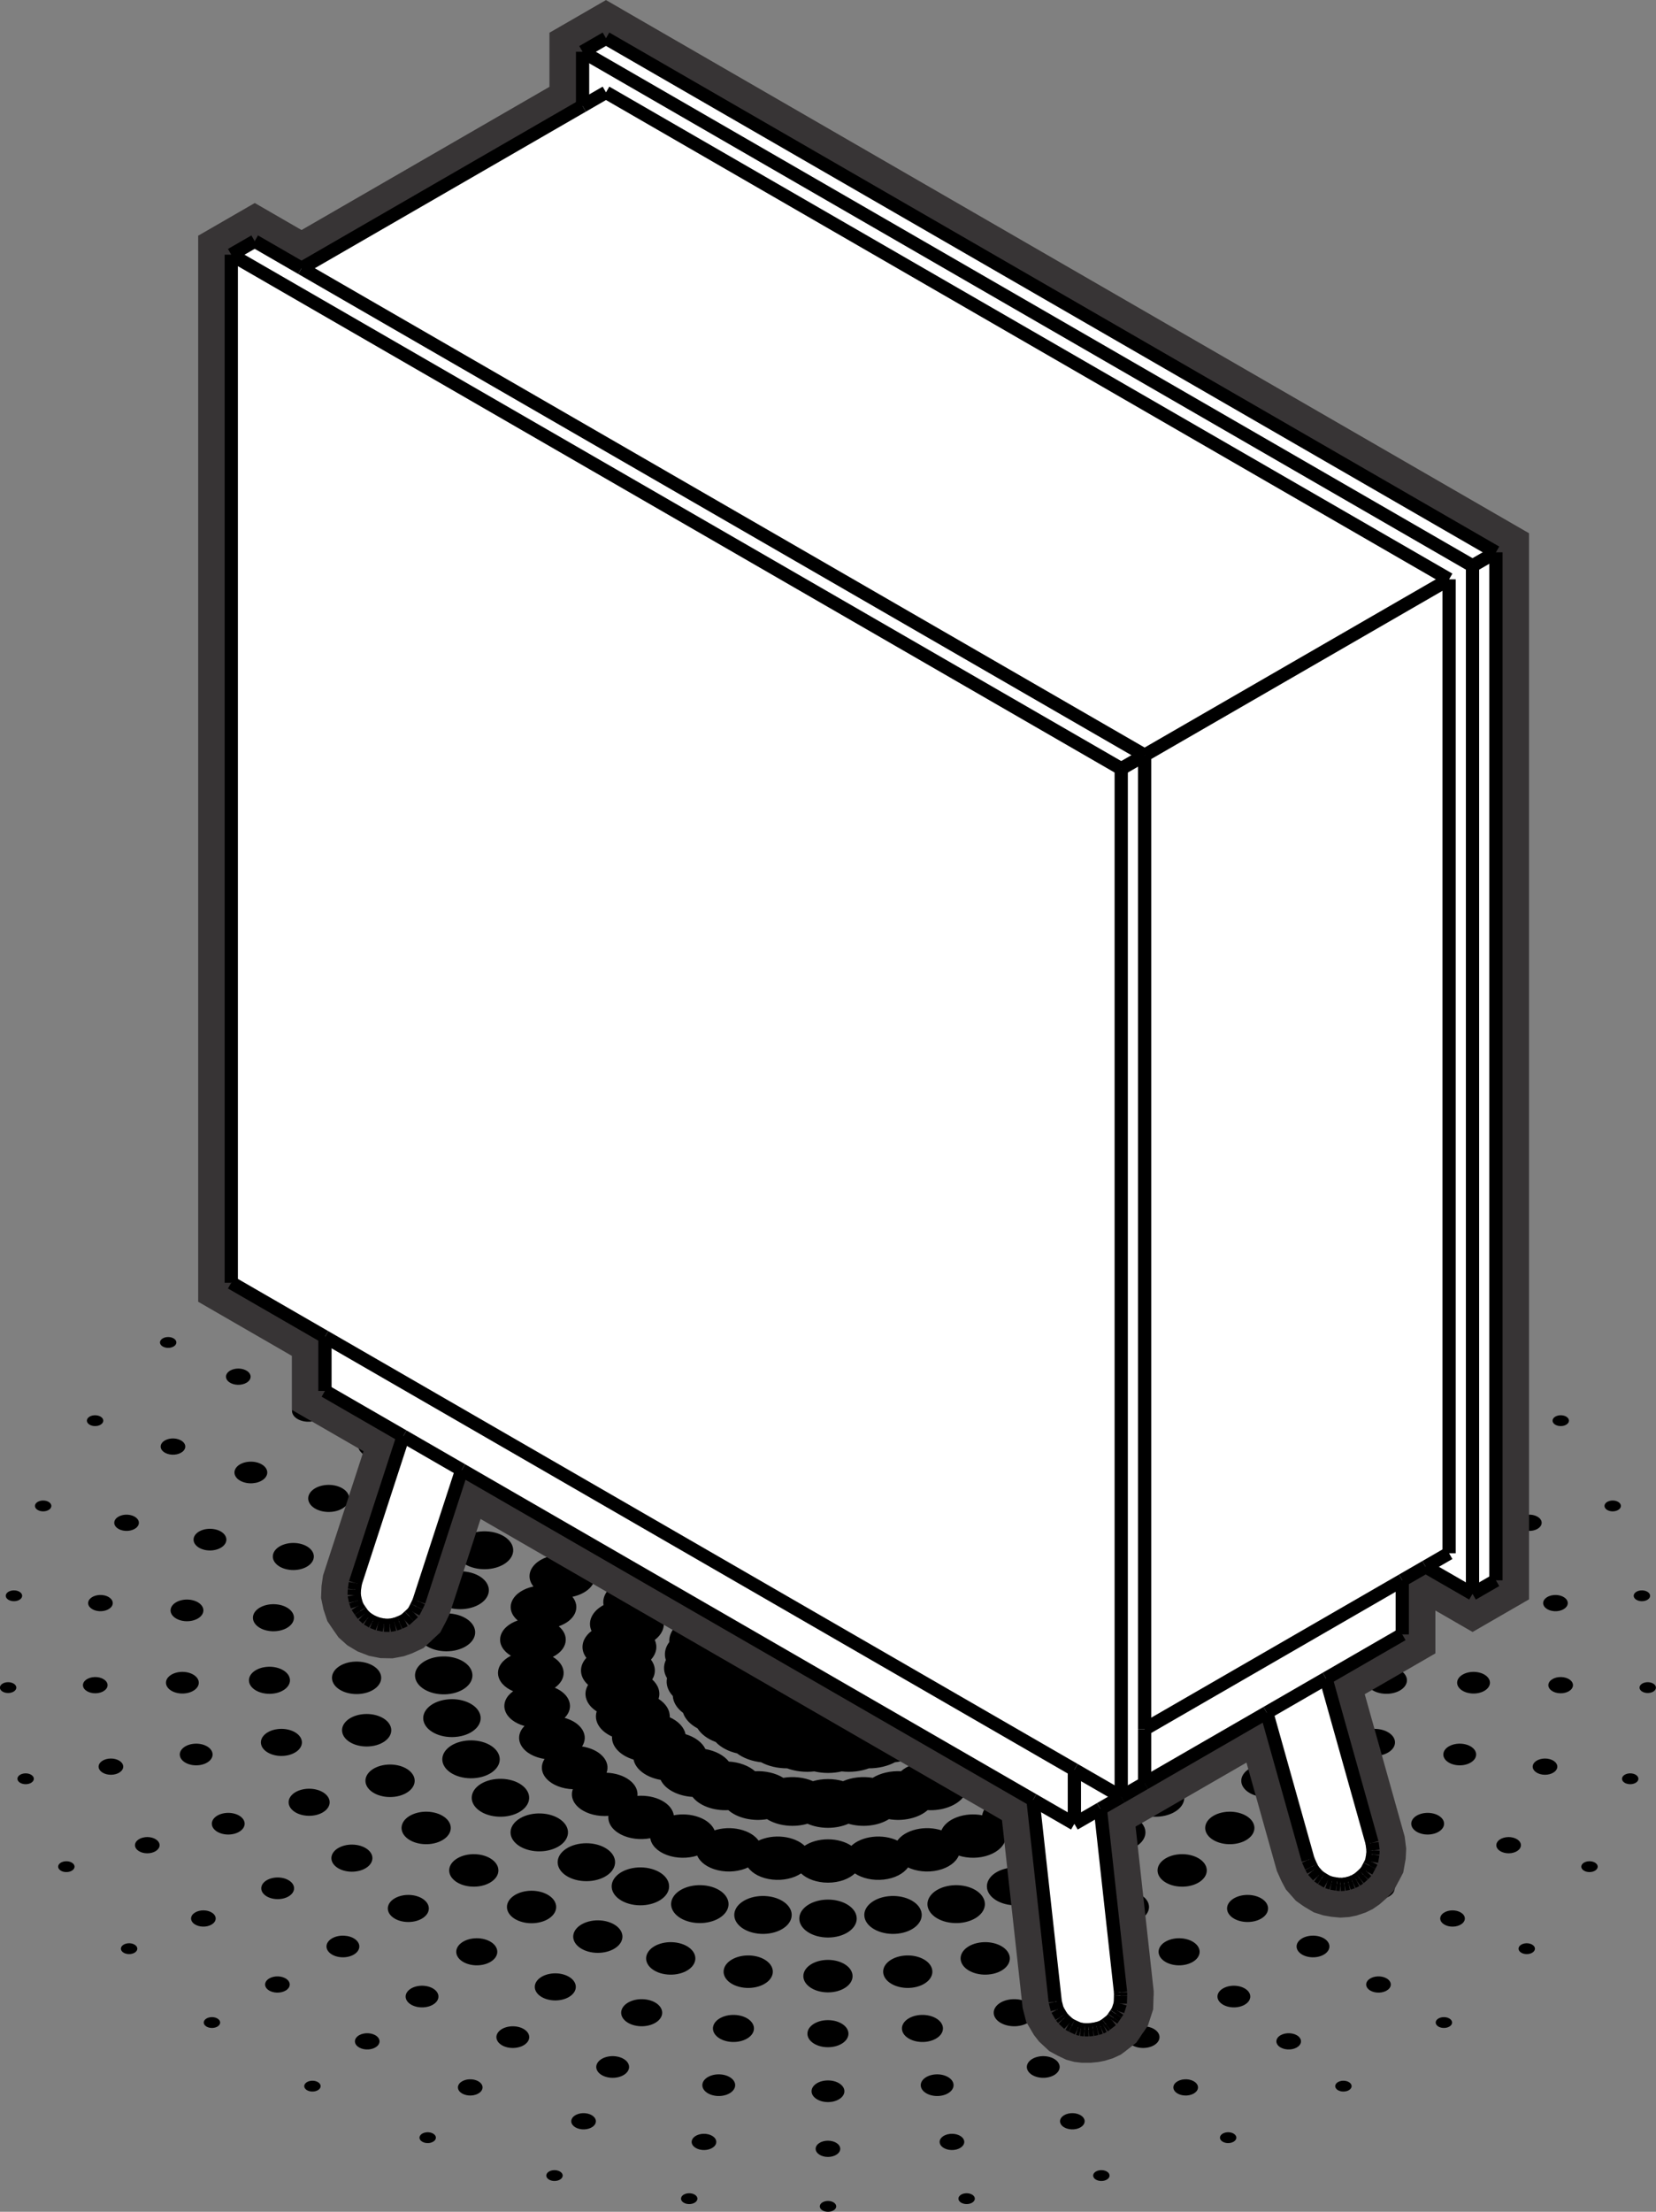 <?xml version="1.0" encoding="UTF-8"?> <svg xmlns="http://www.w3.org/2000/svg" xmlns:xlink="http://www.w3.org/1999/xlink" xmlns:xodm="http://www.corel.com/coreldraw/odm/2003" xml:space="preserve" width="25mm" height="33.377mm" version="1.1" style="shape-rendering:geometricPrecision; text-rendering:geometricPrecision; image-rendering:optimizeQuality; fill-rule:evenodd; clip-rule:evenodd" viewBox="0 0 1483.33 1980.35"><rect x="0" y="0" width="1483.33" height="1980.35" fill="#808080" stroke="none"/> <defs> <style type="text/css"> .str0 {stroke:black;stroke-width:11.87;stroke-linejoin:bevel;stroke-miterlimit:22.926} .fil3 {fill:none} .fil2 {fill:#373435} .fil0 {fill:black} .fil1 {fill:white} </style> </defs> <g id="Слой_x0020_1">  <path class="fil0" d="M741.67 1980.35c4.06,0 7.35,-2.17 7.35,-4.85 0,-2.68 -3.29,-4.85 -7.35,-4.85 -4.06,0 -7.35,2.17 -7.35,4.85 0,2.68 3.29,4.85 7.35,4.85zm24.8 -394.29c4.27,-0.48 8.24,-1.44 11.82,-2.76 4.1,0.01 8.27,-0.43 12.36,-1.39 4.08,-0.95 7.75,-2.33 10.94,-4.04 4.03,-0.45 8.03,-1.36 11.81,-2.75 3.77,-1.39 7.03,-3.16 9.72,-5.2 3.86,-0.9 7.55,-2.23 10.92,-4.02 3.36,-1.79 6.11,-3.9 8.24,-6.2 3.57,-1.31 6.88,-3.03 9.73,-5.17 2.85,-2.14 5.04,-4.52 6.55,-7.03 3.19,-1.69 6.01,-3.76 8.28,-6.19 2.27,-2.43 3.82,-5.03 4.67,-7.67 2.72,-2.02 4.97,-4.38 6.58,-7.04 1.62,-2.65 2.47,-5.38 2.63,-8.09 2.16,-2.3 3.77,-4.88 4.68,-7.68 0.91,-2.79 1.04,-5.58 0.51,-8.26 1.53,-2.5 2.45,-5.21 2.63,-8.06 0.18,-2.84 -0.39,-5.59 -1.59,-8.16 0.87,-2.63 1.09,-5.41 0.55,-8.24 -0.55,-2.84 -1.81,-5.49 -3.66,-7.9 0.19,-2.71 -0.31,-5.47 -1.58,-8.21 -1.26,-2.74 -3.2,-5.21 -5.65,-7.38 -0.51,-2.69 -1.71,-5.36 -3.67,-7.91 -1.95,-2.55 -4.49,-4.77 -7.46,-6.63 -1.19,-2.58 -3.06,-5.08 -5.64,-7.37 -2.57,-2.3 -5.64,-4.2 -9.03,-5.7 -1.83,-2.41 -4.31,-4.66 -7.42,-6.63 -3.12,-1.97 -6.63,-3.51 -10.36,-4.62 -2.42,-2.18 -5.43,-4.12 -9.01,-5.72 -3.58,-1.6 -7.44,-2.72 -11.4,-3.4 -2.94,-1.88 -6.42,-3.46 -10.37,-4.64 -3.95,-1.18 -8.04,-1.86 -12.13,-2.08 -3.39,-1.52 -7.23,-2.69 -11.42,-3.41 -4.19,-0.72 -8.41,-0.93 -12.48,-0.69 -3.73,-1.12 -7.8,-1.84 -12.12,-2.08 -4.3,-0.24 -8.48,0.02 -12.42,0.71 -3.95,-0.68 -8.13,-0.94 -12.42,-0.71 -4.31,0.24 -8.39,0.96 -12.12,2.08 -4.08,-0.24 -8.29,-0.03 -12.48,0.69 -4.19,0.72 -8.03,1.89 -11.42,3.41 -4.09,0.23 -8.18,0.9 -12.13,2.08 -3.95,1.18 -7.42,2.76 -10.37,4.64 -3.96,0.68 -7.82,1.8 -11.4,3.4 -3.58,1.6 -6.59,3.54 -9.01,5.72 -3.73,1.11 -7.24,2.65 -10.36,4.62 -3.12,1.98 -5.59,4.22 -7.42,6.63 -3.39,1.5 -6.46,3.41 -9.03,5.7 -2.58,2.29 -4.44,4.79 -5.64,7.37 -2.97,1.86 -5.51,4.08 -7.46,6.63 -1.95,2.55 -3.16,5.22 -3.67,7.91 -2.44,2.17 -4.38,4.65 -5.65,7.38 -1.27,2.74 -1.77,5.51 -1.58,8.21 -1.85,2.41 -3.12,5.07 -3.66,7.9 -0.55,2.82 -0.33,5.6 0.55,8.24 -1.2,2.57 -1.77,5.32 -1.59,8.16 0.18,2.85 1.1,5.57 2.63,8.06 -0.53,2.68 -0.4,5.46 0.51,8.26 0.91,2.79 2.52,5.38 4.68,7.68 0.16,2.71 1.01,5.43 2.63,8.09 1.61,2.65 3.86,5.01 6.58,7.04 0.85,2.64 2.4,5.23 4.67,7.67 2.27,2.43 5.08,4.5 8.28,6.19 1.51,2.5 3.7,4.88 6.55,7.03 2.85,2.14 6.16,3.87 9.73,5.17 2.13,2.3 4.88,4.41 8.24,6.2 3.36,1.79 7.06,3.13 10.92,4.02 2.69,2.04 5.95,3.8 9.72,5.2 3.78,1.39 7.77,2.3 11.81,2.75 3.18,1.71 6.85,3.09 10.94,4.04 4.09,0.96 8.26,1.4 12.36,1.39 3.57,1.32 7.55,2.28 11.82,2.76 4.26,0.47 8.48,0.45 12.5,-0.02 3.84,0.9 7.99,1.39 12.3,1.39 4.31,0 8.46,-0.49 12.3,-1.39 4.03,0.47 8.24,0.49 12.5,0.02zm12.58 48.41c6.71,-0.75 12.6,-2.79 17.19,-5.67 6.14,1.04 12.79,0.93 19.2,-0.57 6.42,-1.5 11.69,-4.17 15.48,-7.51 6.31,0.33 12.83,-0.52 18.76,-2.72 5.93,-2.19 10.44,-5.41 13.31,-9.13 6.3,-0.37 12.5,-1.94 17.78,-4.76 5.29,-2.82 8.91,-6.49 10.78,-10.47 6.11,-1.07 11.82,-3.3 16.31,-6.66 4.49,-3.37 7.13,-7.39 7.96,-11.52 5.75,-1.73 10.81,-4.57 14.38,-8.39 3.57,-3.82 5.14,-8.08 4.91,-12.25 5.23,-2.36 9.49,-5.72 12.03,-9.88 2.54,-4.17 2.99,-8.54 1.69,-12.63 4.55,-2.91 7.89,-6.7 9.32,-11.1 1.42,-4.38 0.74,-8.75 -1.6,-12.63 3.73,-3.37 6.04,-7.48 6.32,-11.96 0.28,-4.47 -1.5,-8.69 -4.78,-12.25 2.82,-3.73 4.06,-8.03 3.2,-12.48 -0.85,-4.46 -3.69,-8.43 -7.84,-11.58 1.83,-4 1.95,-8.38 -0.04,-12.68 -1.99,-4.3 -5.81,-7.89 -10.72,-10.53 0.77,-4.14 -0.24,-8.48 -3.31,-12.49 -3.07,-4.01 -7.75,-7.12 -13.26,-9.17 -0.3,-4.17 -2.41,-8.32 -6.46,-11.93 -4.04,-3.61 -9.45,-6.15 -15.4,-7.55 -1.36,-4.08 -4.5,-7.93 -9.4,-11.04 -4.91,-3.1 -10.88,-5.01 -17.11,-5.74 -2.38,-3.86 -6.46,-7.32 -12.09,-9.84 -5.62,-2.52 -12.01,-3.73 -18.33,-3.76 -3.33,-3.55 -8.25,-6.5 -14.44,-8.35 -6.2,-1.85 -12.82,-2.34 -19.06,-1.65 -4.2,-3.13 -9.81,-5.49 -16.39,-6.62 -6.59,-1.13 -13.23,-0.87 -19.2,0.51 -4.94,-2.6 -11.07,-4.3 -17.84,-4.68 -6.76,-0.37 -13.22,0.62 -18.74,2.63 -5.52,-2.02 -11.98,-3.01 -18.74,-2.63 -6.78,0.37 -12.9,2.08 -17.84,4.68 -5.97,-1.38 -12.61,-1.64 -19.2,-0.51 -6.59,1.13 -12.19,3.49 -16.39,6.62 -6.24,-0.69 -12.86,-0.2 -19.06,1.65 -6.19,1.85 -11.11,4.81 -14.44,8.35 -6.32,0.02 -12.71,1.24 -18.33,3.76 -5.63,2.52 -9.71,5.97 -12.09,9.84 -6.22,0.72 -12.2,2.63 -17.11,5.74 -4.9,3.1 -8.04,6.96 -9.4,11.04 -5.95,1.41 -11.36,3.95 -15.4,7.55 -4.05,3.6 -6.16,7.75 -6.46,11.93 -5.51,2.05 -10.19,5.16 -13.26,9.17 -3.07,4.01 -4.08,8.35 -3.31,12.49 -4.91,2.64 -8.72,6.24 -10.72,10.53 -1.99,4.3 -1.87,8.68 -0.04,12.68 -4.15,3.15 -6.99,7.12 -7.84,11.58 -0.85,4.44 0.39,8.75 3.2,12.48 -3.28,3.56 -5.06,7.77 -4.78,12.25 0.28,4.48 2.59,8.59 6.32,11.96 -2.34,3.87 -3.02,8.24 -1.6,12.63 1.43,4.4 4.76,8.19 9.32,11.1 -1.31,4.09 -0.85,8.47 1.69,12.63 2.54,4.17 6.81,7.53 12.03,9.88 -0.24,4.17 1.34,8.43 4.91,12.25 3.57,3.82 8.63,6.66 14.38,8.39 0.84,4.14 3.47,8.15 7.96,11.52 4.49,3.36 10.2,5.6 16.31,6.66 1.87,3.99 5.49,7.65 10.78,10.47 5.28,2.82 11.49,4.39 17.78,4.76 2.87,3.72 7.38,6.94 13.31,9.13 5.93,2.2 12.45,3.05 18.76,2.72 3.79,3.35 9.06,6.02 15.48,7.51 6.41,1.5 13.07,1.61 19.2,0.57 4.59,2.88 10.48,4.91 17.19,5.67 6.7,0.75 13.27,0.12 19.04,-1.58 5.25,2.31 11.56,3.67 18.35,3.67 6.79,0 13.09,-1.35 18.35,-3.67 5.77,1.7 12.34,2.34 19.04,1.58zm2.63 -42.67c-4.36,-0.74 -9.01,-0.89 -13.73,-0.36 -4.73,0.53 -9.05,1.7 -12.8,3.35 -4.12,-1.22 -8.68,-1.89 -13.49,-1.89 -4.81,0 -9.37,0.68 -13.49,1.89 -3.75,-1.65 -8.07,-2.82 -12.8,-3.35 -4.72,-0.53 -9.37,-0.37 -13.73,0.36 -3.26,-2.04 -7.21,-3.67 -11.72,-4.72 -4.52,-1.06 -9.14,-1.42 -13.63,-1.19 -2.69,-2.38 -6.16,-4.43 -10.34,-5.97 -4.18,-1.55 -8.66,-2.43 -13.14,-2.7 -2.04,-2.65 -4.94,-5.06 -8.67,-7.05 -3.73,-1.99 -7.92,-3.36 -12.28,-4.12 -1.34,-2.84 -3.58,-5.55 -6.76,-7.93 -3.17,-2.37 -6.95,-4.18 -11.05,-5.42 -0.6,-2.94 -2.12,-5.86 -4.64,-8.56 -2.52,-2.69 -5.77,-4.89 -9.49,-6.56 0.17,-2.97 -0.59,-6 -2.37,-8.94 -1.79,-2.93 -4.43,-5.46 -7.66,-7.53 0.93,-2.9 0.97,-5.97 -0.03,-9.07 -1.01,-3.09 -2.96,-5.89 -5.62,-8.29 1.67,-2.76 2.5,-5.8 2.3,-8.96 -0.2,-3.17 -1.42,-6.15 -3.43,-8.82 2.34,-2.55 3.93,-5.45 4.54,-8.59 0.6,-3.13 0.16,-6.2 -1.14,-9.04 2.95,-2.24 5.26,-4.91 6.66,-7.93 1.4,-3.02 1.76,-6.09 1.21,-9.03 3.49,-1.87 6.44,-4.25 8.6,-7.07 2.16,-2.82 3.3,-5.81 3.52,-8.78 3.93,-1.46 7.46,-3.47 10.31,-6.02 2.85,-2.55 4.75,-5.36 5.72,-8.27 4.24,-1.01 8.24,-2.6 11.71,-4.79 3.47,-2.19 6.05,-4.76 7.75,-7.52 4.44,-0.52 8.78,-1.64 12.76,-3.42 3.96,-1.77 7.17,-4.02 9.54,-6.54 4.5,-0.02 9.07,-0.64 13.43,-1.95 4.36,-1.31 8.08,-3.16 11.07,-5.37 4.44,0.49 9.1,0.38 13.72,-0.42 4.64,-0.79 8.79,-2.2 12.31,-4.05 4.25,0.98 8.87,1.39 13.65,1.13 4.79,-0.27 9.26,-1.19 13.21,-2.63 3.95,1.44 8.42,2.37 13.21,2.63 4.78,0.26 9.4,-0.15 13.65,-1.13 3.52,1.85 7.67,3.26 12.31,4.05 4.63,0.8 9.29,0.9 13.72,0.42 2.98,2.21 6.71,4.06 11.07,5.37 4.37,1.31 8.93,1.93 13.43,1.95 2.37,2.52 5.58,4.77 9.54,6.54 3.98,1.77 8.32,2.9 12.76,3.42 1.7,2.76 4.28,5.33 7.75,7.52 3.47,2.19 7.46,3.79 11.71,4.79 0.97,2.9 2.87,5.72 5.72,8.27 2.85,2.55 6.38,4.56 10.31,6.02 0.21,2.97 1.36,5.96 3.52,8.78 2.16,2.82 5.11,5.2 8.6,7.07 -0.55,2.94 -0.19,6.01 1.21,9.03 1.4,3.02 3.7,5.7 6.66,7.93 -1.3,2.84 -1.74,5.91 -1.14,9.04 0.61,3.14 2.2,6.05 4.54,8.59 -2.01,2.67 -3.23,5.65 -3.43,8.82 -0.2,3.16 0.63,6.2 2.3,8.96 -2.66,2.4 -4.61,5.2 -5.62,8.29 -1,3.09 -0.96,6.16 -0.03,9.07 -3.23,2.06 -5.87,4.6 -7.66,7.53 -1.79,2.94 -2.54,5.97 -2.37,8.94 -3.72,1.67 -6.98,3.87 -9.49,6.56 -2.52,2.7 -4.04,5.61 -4.64,8.56 -4.09,1.24 -7.87,3.05 -11.05,5.42 -3.17,2.38 -5.42,5.08 -6.76,7.93 -4.36,0.77 -8.54,2.13 -12.28,4.12 -3.73,1.99 -6.63,4.4 -8.67,7.05 -4.49,0.27 -8.96,1.15 -13.14,2.7 -4.18,1.54 -7.65,3.6 -10.34,5.97 -4.49,-0.23 -9.11,0.13 -13.63,1.19 -4.51,1.05 -8.46,2.68 -11.72,4.72zm9.96 91.09c9.84,-1.1 17.71,-5.32 21.66,-10.86 7.55,3.57 17.53,4.72 26.94,2.53 9.42,-2.2 16.07,-7.23 18.55,-13.14 8.35,2.67 18.48,2.69 27.19,-0.53 8.7,-3.22 13.97,-8.92 14.89,-15.01 8.91,1.69 18.89,0.59 26.65,-3.55 7.75,-4.14 11.48,-10.35 10.84,-16.45 9.21,0.68 18.77,-1.51 25.36,-6.46 6.6,-4.94 8.69,-11.48 6.5,-17.42 9.26,-0.35 18.12,-3.58 23.36,-9.18 5.24,-5.61 5.64,-12.28 1.95,-17.9 9.04,-1.38 16.95,-5.55 20.68,-11.67 3.73,-6.11 2.4,-12.74 -2.68,-17.87 8.56,-2.37 15.28,-7.38 17.37,-13.82 2.09,-6.44 -0.93,-12.82 -7.24,-17.3 7.81,-3.29 13.15,-8.97 13.56,-15.55 0.42,-6.57 -4.18,-12.52 -11.53,-16.23 6.86,-4.11 10.69,-10.29 9.43,-16.82 -1.25,-6.54 -7.3,-11.9 -15.52,-14.75 5.73,-4.82 7.9,-11.35 4.98,-17.65 -2.92,-6.3 -10.26,-10.91 -19.09,-12.79 4.4,-5.39 4.86,-12.07 0.36,-17.95 -4.5,-5.88 -12.91,-9.59 -22.1,-10.46 2.94,-5.81 1.69,-12.44 -4.25,-17.73 -5.94,-5.29 -15.18,-8.01 -24.45,-7.84 1.42,-6.05 -1.51,-12.44 -8.7,-16.99 -7.2,-4.56 -17,-6.22 -26.09,-5.03 -0.14,-6.12 -4.65,-12.1 -12.91,-15.79 -8.27,-3.69 -18.36,-4.24 -27.02,-2.05 -1.7,-6.02 -7.68,-11.42 -16.78,-14.13 -9.1,-2.72 -19.19,-2.12 -27.16,1.01 -3.23,-5.75 -10.52,-10.39 -20.19,-12.05 -9.67,-1.66 -19.46,0.07 -26.51,4.04 -4.66,-5.29 -13.02,-9.05 -22.97,-9.6 -9.93,-0.55 -19.12,2.23 -25.06,6.92 -5.93,-4.7 -15.12,-7.48 -25.06,-6.92 -9.95,0.55 -18.32,4.31 -22.97,9.6 -7.05,-3.98 -16.84,-5.7 -26.51,-4.04 -9.67,1.66 -16.95,6.3 -20.19,12.05 -7.97,-3.13 -18.07,-3.73 -27.16,-1.01 -9.1,2.72 -15.08,8.11 -16.78,14.13 -8.66,-2.19 -18.76,-1.64 -27.02,2.05 -8.26,3.69 -12.77,9.67 -12.91,15.79 -9.1,-1.19 -18.89,0.47 -26.09,5.03 -7.2,4.55 -10.12,10.95 -8.7,16.99 -9.27,-0.17 -18.51,2.56 -24.45,7.84 -5.94,5.29 -7.19,11.92 -4.25,17.73 -9.18,0.87 -17.6,4.58 -22.1,10.46 -4.5,5.88 -4.04,12.56 0.36,17.95 -8.83,1.88 -16.17,6.49 -19.09,12.79 -2.92,6.3 -0.74,12.83 4.98,17.65 -8.22,2.85 -14.26,8.21 -15.52,14.75 -1.26,6.53 2.56,12.71 9.43,16.82 -7.36,3.71 -11.95,9.66 -11.53,16.23 0.42,6.57 5.75,12.25 13.56,15.55 -6.32,4.49 -9.33,10.86 -7.24,17.3 2.09,6.44 8.82,11.45 17.37,13.82 -5.08,5.13 -6.41,11.76 -2.68,17.87 3.73,6.12 11.64,10.29 20.68,11.67 -3.68,5.62 -3.29,12.29 1.95,17.9 5.24,5.61 14.1,8.83 23.36,9.18 -2.19,5.95 -0.09,12.48 6.5,17.42 6.59,4.94 16.14,7.14 25.36,6.46 -0.64,6.11 3.09,12.31 10.84,16.45 7.76,4.14 17.74,5.25 26.65,3.55 0.93,6.09 6.19,11.8 14.89,15.01 8.72,3.22 18.84,3.2 27.19,0.53 2.47,5.9 9.13,10.94 18.55,13.14 9.42,2.2 19.4,1.04 26.94,-2.53 3.96,5.54 11.82,9.75 21.66,10.86 9.84,1.1 19.36,-1.15 25.88,-5.51 5.32,5.01 14.13,8.28 24.1,8.28 9.97,0 18.78,-3.28 24.1,-8.28 6.51,4.36 16.04,6.61 25.88,5.51zm12.21 -34.89c-6.16,-2.92 -14.01,-4.27 -22.08,-3.36 -8.08,0.91 -14.82,3.9 -19.16,8.01 -5.33,-3.57 -12.74,-5.79 -20.94,-5.79 -8.2,0 -15.61,2.21 -20.94,5.79 -4.34,-4.11 -11.08,-7.1 -19.16,-8.01 -8.06,-0.91 -15.92,0.45 -22.08,3.36 -3.23,-4.53 -9.09,-8.23 -16.8,-10.03 -7.71,-1.8 -15.81,-1.34 -22.63,0.84 -2.01,-4.82 -6.84,-9.14 -13.98,-11.78 -7.14,-2.64 -15.24,-3.1 -22.53,-1.71 -0.75,-4.98 -4.4,-9.77 -10.77,-13.17 -6.37,-3.4 -14.24,-4.75 -21.79,-4.19 0.53,-5 -1.85,-10.13 -7.26,-14.19 -5.41,-4.05 -12.83,-6.26 -20.4,-6.54 1.8,-4.87 0.76,-10.19 -3.54,-14.79 -4.3,-4.6 -11.04,-7.59 -18.43,-8.72 3.01,-4.59 3.36,-9.94 0.31,-14.95 -3.06,-5.01 -8.91,-8.72 -15.91,-10.66 4.15,-4.18 5.87,-9.42 4.15,-14.7 -1.71,-5.29 -6.54,-9.6 -12.93,-12.29 5.17,-3.66 8.22,-8.64 7.87,-14.04 -0.34,-5.41 -4.01,-10.21 -9.64,-13.58 6.04,-3.04 10.3,-7.61 11.33,-12.98 1.03,-5.36 -1.36,-10.48 -6.04,-14.42 6.72,-2.32 12.08,-6.35 14.47,-11.51 2.39,-5.16 1.36,-10.48 -2.24,-14.88 7.21,-1.54 13.54,-4.9 17.22,-9.72 3.69,-4.82 4.05,-10.18 1.63,-14.93 7.51,-0.71 14.61,-3.32 19.49,-7.66 4.88,-4.34 6.59,-9.59 5.42,-14.54 7.59,0.14 15.25,-1.65 21.17,-5.39 5.91,-3.74 8.94,-8.72 9.05,-13.74 7.44,0.98 15.46,0.07 22.24,-2.96 6.78,-3.03 11.03,-7.59 12.42,-12.52 7.08,1.79 15.2,1.79 22.66,-0.44 7.45,-2.23 12.81,-6.25 15.44,-10.94 6.51,2.56 14.51,3.47 22.43,2.11 7.92,-1.36 14.24,-4.72 18.04,-9.05 5.76,3.26 13.42,5.05 21.58,4.6 8.17,-0.45 15.28,-3.07 20.14,-6.93 4.86,3.86 11.97,6.48 20.14,6.93 8.16,0.45 15.82,-1.34 21.58,-4.6 3.8,4.33 10.13,7.7 18.04,9.05 7.92,1.35 15.92,0.45 22.43,-2.11 2.63,4.69 7.99,8.72 15.44,10.94 7.46,2.23 15.58,2.23 22.66,0.44 1.39,4.92 5.64,9.49 12.42,12.52 6.78,3.03 14.8,3.95 22.24,2.96 0.11,5.01 3.14,9.99 9.05,13.74 5.92,3.74 13.58,5.53 21.17,5.39 -1.17,4.95 0.55,10.19 5.42,14.54 4.88,4.34 11.97,6.95 19.49,7.66 -2.41,4.75 -2.06,10.1 1.63,14.93 3.68,4.82 10.01,8.18 17.22,9.72 -3.6,4.4 -4.63,9.72 -2.24,14.88 2.39,5.16 7.75,9.19 14.47,11.51 -4.68,3.94 -7.07,9.06 -6.04,14.42 1.03,5.37 5.29,9.94 11.33,12.98 -5.64,3.37 -9.3,8.16 -9.64,13.58 -0.34,5.4 2.7,10.38 7.87,14.04 -6.4,2.69 -11.22,7.01 -12.93,12.29 -1.72,5.27 0,10.51 4.15,14.7 -7,1.94 -12.85,5.64 -15.91,10.66 -3.05,5.01 -2.71,10.36 0.31,14.95 -7.39,1.13 -14.13,4.12 -18.43,8.72 -4.3,4.6 -5.34,9.92 -3.54,14.79 -7.58,0.28 -14.99,2.49 -20.4,6.54 -5.42,4.06 -7.8,9.19 -7.26,14.19 -7.55,-0.56 -15.41,0.79 -21.79,4.19 -6.37,3.4 -10.02,8.19 -10.77,13.17 -7.29,-1.39 -15.39,-0.93 -22.53,1.71 -7.14,2.64 -11.97,6.95 -13.98,11.78 -6.82,-2.18 -14.92,-2.64 -22.63,-0.84 -7.71,1.8 -13.58,5.51 -16.8,10.03zm0.37 83.3c14,-1.57 23.42,-10.34 21.04,-19.59 -2.39,-9.24 -15.67,-15.46 -29.67,-13.89 -14.01,1.58 -23.43,10.35 -21.05,19.59 2.39,9.24 15.67,15.46 29.68,13.89zm60.82 -10.42c13.4,-3.12 20.42,-12.82 15.69,-21.66 -4.73,-8.84 -19.43,-13.47 -32.83,-10.35 -13.39,3.13 -20.42,12.83 -15.68,21.67 4.73,8.84 19.43,13.47 32.82,10.35zm57.24 -17.1c12.39,-4.58 16.82,-14.92 9.88,-23.1 -6.94,-8.18 -22.62,-11.1 -35.01,-6.52 -12.39,4.58 -16.82,14.92 -9.88,23.1 6.94,8.18 22.61,11.1 35.01,6.52zm51.99 -23.23c11.05,-5.9 12.76,-16.58 3.83,-23.88 -8.93,-7.29 -25.13,-8.43 -36.18,-2.53 -11.05,5.9 -12.76,16.59 -3.83,23.88 8.93,7.29 25.13,8.42 36.18,2.53zm45.32 -28.68c9.39,-7.04 8.36,-17.76 -2.3,-23.96 -10.66,-6.2 -26.92,-5.52 -36.31,1.52 -9.39,7.03 -8.36,17.76 2.3,23.96 10.66,6.2 26.92,5.52 36.31,-1.52zm37.37 -33.3c7.46,-7.98 3.71,-18.44 -8.38,-23.37 -12.09,-4.92 -27.94,-2.44 -35.4,5.54 -7.46,7.97 -3.7,18.44 8.38,23.36 12.09,4.92 27.94,2.45 35.4,-5.53zm28.33 -37.01c5.3,-8.7 -1.09,-18.59 -14.27,-22.08 -13.18,-3.5 -28.16,0.71 -33.46,9.42 -5.3,8.7 1.09,18.58 14.27,22.08 13.18,3.5 28.16,-0.72 33.46,-9.42zm18.38 -39.66c2.98,-9.17 -5.87,-18.19 -19.76,-20.16 -13.89,-1.96 -27.57,3.87 -30.55,13.04 -2.98,9.17 5.87,18.19 19.76,20.16 13.89,1.96 27.57,-3.87 30.55,-13.04zm7.91 -41.12c0.59,-9.37 -10.44,-17.28 -24.63,-17.67 -14.19,-0.39 -26.18,6.89 -26.78,16.26 -0.59,9.36 10.44,17.28 24.63,17.67 14.19,0.39 26.18,-6.89 26.78,-16.26zm-2.63 -41.38c-1.79,-9.3 -14.66,-15.89 -28.75,-14.71 -14.09,1.18 -24.07,9.68 -22.29,18.97 1.79,9.3 14.66,15.89 28.75,14.71 14.1,-1.18 24.07,-9.68 22.29,-18.97zm-13.18 -40.55c-4.16,-8.97 -18.54,-14.01 -32.12,-11.27 -13.59,2.74 -21.23,12.23 -17.08,21.2 4.15,8.97 18.54,14.01 32.12,11.27 13.59,-2.75 21.23,-12.23 17.08,-21.21zm-23.45 -38.47c-6.4,-8.37 -21.88,-11.73 -34.56,-7.5 -12.68,4.22 -17.77,14.44 -11.36,22.81 6.41,8.37 21.88,11.73 34.56,7.5 12.68,-4.22 17.76,-14.44 11.36,-22.81zm-32.97 -35.28c-8.46,-7.54 -24.57,-9.12 -35.99,-3.54 -11.41,5.58 -13.81,16.22 -5.36,23.75 8.46,7.53 24.57,9.11 35.99,3.54 11.42,-5.58 13.81,-16.22 5.36,-23.75zm-41.5 -31.1c-10.25,-6.49 -26.54,-6.26 -36.37,0.51 -9.83,6.77 -9.49,17.52 0.77,24.01 10.26,6.49 26.55,6.26 36.38,-0.51 9.83,-6.77 9.48,-17.52 -0.77,-24.01zm-48.83 -26.05c-11.77,-5.26 -27.76,-3.23 -35.72,4.54 -7.96,7.76 -4.89,18.32 6.88,23.57 11.77,5.26 27.76,3.23 35.72,-4.53 7.96,-7.77 4.88,-18.32 -6.88,-23.58zm-54.81 -20.25c-12.94,-3.87 -28.18,-0.08 -34.05,8.47 -5.86,8.54 -0.11,18.6 12.83,22.47 12.94,3.86 28.18,0.07 34.04,-8.47 5.86,-8.54 0.12,-18.6 -12.82,-22.47zm-59.24 -13.81c-13.75,-2.36 -27.79,3.09 -31.36,12.16 -3.57,9.08 4.68,18.35 18.43,20.7 13.75,2.36 27.8,-3.09 31.36,-12.17 3.57,-9.07 -4.68,-18.34 -18.43,-20.7zm-61.93 -6.97c-14.16,-0.78 -26.6,6.15 -27.79,15.5 -1.19,9.35 9.32,17.56 23.48,18.34 14.16,0.78 26.6,-6.15 27.79,-15.5 1.19,-9.35 -9.32,-17.56 -23.48,-18.34zm-62.75 0c-14.16,0.78 -24.67,8.99 -23.48,18.34 1.19,9.35 13.63,16.28 27.79,15.5 14.16,-0.78 24.66,-8.99 23.48,-18.34 -1.19,-9.35 -13.63,-16.28 -27.79,-15.5zm-61.93 6.97c-13.75,2.36 -22,11.62 -18.43,20.7 3.57,9.08 17.61,14.52 31.36,12.17 13.75,-2.36 22,-11.62 18.43,-20.7 -3.57,-9.07 -17.61,-14.52 -31.36,-12.16zm-59.24 13.81c-12.94,3.87 -18.68,13.93 -12.82,22.47 5.86,8.54 21.1,12.33 34.04,8.47 12.94,-3.87 18.68,-13.93 12.83,-22.47 -5.86,-8.54 -21.1,-12.34 -34.05,-8.47zm-54.81 20.25c-11.76,5.26 -14.84,15.81 -6.88,23.58 7.97,7.76 23.96,9.8 35.72,4.53 11.77,-5.26 14.84,-15.81 6.88,-23.57 -7.97,-7.77 -23.96,-9.8 -35.72,-4.54zm-48.83 26.05c-10.25,6.49 -10.6,17.24 -0.77,24.01 9.83,6.77 26.12,7 36.38,0.51 10.25,-6.49 10.59,-17.24 0.77,-24.01 -9.83,-6.77 -26.12,-7 -36.37,-0.51zm-41.5 31.1c-8.46,7.54 -6.06,18.17 5.36,23.75 11.42,5.58 27.52,3.99 35.99,-3.54 8.46,-7.54 6.05,-18.17 -5.36,-23.75 -11.42,-5.58 -27.52,-4 -35.99,3.54zm-32.97 35.28c-6.41,8.37 -1.32,18.58 11.36,22.81 12.68,4.23 28.15,0.87 34.56,-7.5 6.41,-8.37 1.32,-18.58 -11.36,-22.81 -12.68,-4.23 -28.15,-0.87 -34.56,7.5zm-23.45 38.47c-4.15,8.97 3.49,18.46 17.08,21.21 13.59,2.74 27.97,-2.31 32.12,-11.27 4.15,-8.97 -3.49,-18.46 -17.08,-21.2 -13.59,-2.74 -27.96,2.3 -32.12,11.27zm-13.18 40.55c-1.79,9.3 8.19,17.79 22.29,18.97 14.09,1.18 26.97,-5.41 28.75,-14.71 1.79,-9.3 -8.19,-17.79 -22.29,-18.97 -14.09,-1.18 -26.97,5.41 -28.75,14.71zm-2.63 41.38c0.59,9.37 12.58,16.65 26.78,16.26 14.19,-0.39 25.22,-8.31 24.63,-17.67 -0.59,-9.37 -12.58,-16.65 -26.78,-16.26 -14.19,0.39 -25.22,8.3 -24.63,17.67zm7.91 41.12c2.98,9.17 16.66,15.01 30.55,13.04 13.89,-1.97 22.74,-10.99 19.76,-20.16 -2.98,-9.17 -16.66,-15.01 -30.55,-13.04 -13.89,1.97 -22.74,10.99 -19.76,20.16zm18.38 39.66c5.3,8.7 20.29,12.92 33.46,9.42 13.18,-3.5 19.57,-13.39 14.27,-22.08 -5.3,-8.7 -20.29,-12.92 -33.46,-9.42 -13.18,3.49 -19.57,13.39 -14.27,22.08zm28.33 37.01c7.46,7.98 23.31,10.45 35.4,5.53 12.09,-4.92 15.84,-15.39 8.38,-23.36 -7.46,-7.98 -23.31,-10.46 -35.4,-5.54 -12.09,4.92 -15.85,15.39 -8.38,23.37zm37.37 33.3c9.39,7.04 25.64,7.72 36.31,1.52 10.66,-6.19 11.69,-16.93 2.3,-23.96 -9.39,-7.04 -25.64,-7.72 -36.31,-1.52 -10.66,6.19 -11.69,16.92 -2.3,23.96zm45.32 28.68c11.05,5.89 27.25,4.76 36.18,-2.53 8.93,-7.29 7.21,-17.98 -3.83,-23.88 -11.05,-5.89 -27.25,-4.76 -36.18,2.53 -8.93,7.29 -7.21,17.98 3.83,23.88zm51.99 23.23c12.4,4.58 28.07,1.66 35.01,-6.52 6.94,-8.18 2.52,-18.52 -9.88,-23.1 -12.39,-4.58 -28.07,-1.66 -35.01,6.52 -6.94,8.18 -2.52,18.52 9.88,23.1zm57.24 17.1c13.4,3.13 28.09,-1.51 32.82,-10.35 4.73,-8.84 -2.29,-18.54 -15.68,-21.67 -13.4,-3.12 -28.09,1.51 -32.83,10.35 -4.73,8.84 2.29,18.54 15.69,21.66zm60.82 10.42c14.01,1.57 27.29,-4.65 29.68,-13.89 2.39,-9.24 -7.04,-18.01 -21.05,-19.59 -14,-1.57 -27.29,4.65 -29.67,13.89 -2.39,9.24 7.04,18.01 21.04,19.59zm62.56 3.48c14.2,0 25.72,-7.6 25.72,-16.98 0,-9.38 -11.52,-16.98 -25.72,-16.98 -14.2,0 -25.72,7.6 -25.72,16.98 0,9.37 11.52,16.98 25.72,16.98zm75.14 44.94c12,-1.35 20.08,-8.86 18.04,-16.79 -2.05,-7.92 -13.43,-13.25 -25.44,-11.9 -12,1.35 -20.08,8.86 -18.03,16.79 2.04,7.92 13.43,13.25 25.44,11.9zm73.03 -12.52c11.48,-2.68 17.5,-10.99 13.44,-18.57 -4.06,-7.58 -16.65,-11.55 -28.14,-8.88 -11.48,2.68 -17.5,10.99 -13.44,18.57 4.05,7.58 16.65,11.55 28.13,8.87zm68.73 -20.54c10.63,-3.92 14.42,-12.79 8.47,-19.81 -5.95,-7.01 -19.38,-9.52 -30.01,-5.59 -10.63,3.93 -14.42,12.79 -8.47,19.81 5.95,7.01 19.38,9.52 30,5.59zm62.45 -27.9c9.47,-5.06 10.94,-14.22 3.29,-20.47 -7.65,-6.25 -21.54,-7.22 -31.01,-2.17 -9.47,5.05 -10.94,14.22 -3.29,20.46 7.65,6.25 21.54,7.22 31.01,2.17zm54.43 -34.44c8.05,-6.03 7.17,-15.23 -1.97,-20.54 -9.14,-5.31 -23.07,-4.73 -31.12,1.31 -8.05,6.03 -7.16,15.22 1.98,20.54 9.14,5.31 23.07,4.73 31.11,-1.3zm44.89 -40c6.4,-6.84 3.18,-15.81 -7.19,-20.03 -10.37,-4.22 -23.95,-2.1 -30.34,4.74 -6.4,6.84 -3.17,15.81 7.19,20.03 10.37,4.22 23.95,2.1 30.34,-4.74zm34.02 -44.45c4.54,-7.46 -0.93,-15.93 -12.23,-18.93 -11.3,-3 -24.14,0.62 -28.69,8.08 -4.54,7.45 0.93,15.93 12.23,18.93 11.29,3 24.14,-0.61 28.68,-8.07zm22.07 -47.62c2.55,-7.86 -5.03,-15.6 -16.93,-17.28 -11.91,-1.69 -23.63,3.32 -26.18,11.18 -2.56,7.86 5.03,15.59 16.93,17.28 11.9,1.69 23.63,-3.32 26.18,-11.17zm9.49 -49.38c0.51,-8.03 -8.94,-14.81 -21.1,-15.15 -12.17,-0.33 -22.45,5.9 -22.95,13.93 -0.51,8.03 8.94,14.82 21.1,15.15 12.17,0.34 22.45,-5.9 22.95,-13.93zm-3.16 -49.72c-1.53,-7.97 -12.57,-13.62 -24.65,-12.6 -12.08,1.01 -20.64,8.29 -19.1,16.27 1.53,7.97 12.57,13.62 24.65,12.6 12.08,-1.01 20.63,-8.29 19.1,-16.27zm-15.83 -48.68c-3.56,-7.68 -15.89,-12.01 -27.53,-9.66 -11.65,2.35 -18.2,10.48 -14.64,18.17 3.56,7.68 15.89,12.01 27.53,9.66 11.65,-2.36 18.2,-10.49 14.64,-18.17zm-28.15 -46.2c-5.49,-7.17 -18.75,-10.05 -29.62,-6.43 -10.87,3.62 -15.23,12.38 -9.74,19.55 5.49,7.17 18.76,10.05 29.63,6.43 10.87,-3.63 15.23,-12.38 9.74,-19.55zm-39.61 -42.37c-7.24,-6.46 -21.06,-7.81 -30.84,-3.03 -9.78,4.79 -11.84,13.9 -4.59,20.36 7.25,6.46 21.06,7.81 30.84,3.03 9.78,-4.78 11.84,-13.9 4.59,-20.36zm-49.84 -37.35c-8.79,-5.56 -22.75,-5.36 -31.17,0.44 -8.43,5.8 -8.13,15.01 0.66,20.57 8.79,5.57 22.75,5.37 31.17,-0.43 8.43,-5.8 8.13,-15.01 -0.66,-20.58zm-58.65 -31.29c-10.08,-4.51 -23.79,-2.76 -30.62,3.89 -6.82,6.66 -4.19,15.71 5.9,20.21 10.08,4.51 23.79,2.76 30.62,-3.89 6.83,-6.66 4.19,-15.71 -5.89,-20.21zm-65.82 -24.32c-11.1,-3.31 -24.16,-0.07 -29.18,7.26 -5.03,7.32 -0.1,15.94 10.99,19.26 11.09,3.32 24.15,0.07 29.18,-7.26 5.02,-7.32 0.09,-15.94 -10.99,-19.26zm-71.15 -16.59c-11.78,-2.02 -23.82,2.65 -26.88,10.43 -3.06,7.78 4.02,15.72 15.8,17.74 11.79,2.02 23.82,-2.65 26.88,-10.42 3.06,-7.78 -4.01,-15.72 -15.8,-17.75zm-74.37 -8.36c-12.13,-0.67 -22.8,5.27 -23.82,13.28 -1.02,8.01 7.99,15.05 20.13,15.72 12.13,0.68 22.8,-5.27 23.82,-13.28 1.02,-8 -7.99,-15.05 -20.13,-15.72zm-75.38 0c-12.13,0.67 -21.15,7.71 -20.13,15.72 1.01,8.01 11.68,13.96 23.82,13.28 12.13,-0.67 21.15,-7.71 20.13,-15.72 -1.02,-8.01 -11.68,-13.96 -23.82,-13.28zm-74.37 8.36c-11.79,2.02 -18.86,9.97 -15.8,17.75 3.06,7.78 15.09,12.45 26.88,10.42 11.78,-2.02 18.86,-9.96 15.8,-17.74 -3.06,-7.78 -15.1,-12.45 -26.88,-10.43zm-71.15 16.59c-11.09,3.32 -16.01,11.94 -10.99,19.26 5.03,7.32 18.09,10.57 29.18,7.26 11.1,-3.32 16.02,-11.94 10.99,-19.26 -5.02,-7.32 -18.08,-10.57 -29.18,-7.26zm-65.82 24.32c-10.08,4.5 -12.72,13.55 -5.89,20.21 6.83,6.65 20.54,8.4 30.62,3.89 10.09,-4.5 12.72,-13.55 5.9,-20.21 -6.83,-6.65 -20.54,-8.4 -30.62,-3.89zm-58.65 31.29c-8.79,5.57 -9.08,14.77 -0.66,20.58 8.43,5.8 22.39,6 31.17,0.43 8.79,-5.56 9.08,-14.77 0.66,-20.57 -8.43,-5.8 -22.39,-6 -31.17,-0.44zm-49.84 37.35c-7.25,6.46 -5.19,15.58 4.59,20.36 9.78,4.78 23.59,3.42 30.84,-3.03 7.24,-6.46 5.19,-15.57 -4.59,-20.36 -9.78,-4.78 -23.6,-3.42 -30.84,3.03zm-39.61 42.37c-5.49,7.17 -1.13,15.93 9.74,19.55 10.87,3.63 24.13,0.75 29.63,-6.43 5.49,-7.17 1.13,-15.93 -9.74,-19.55 -10.87,-3.63 -24.13,-0.75 -29.62,6.43zm-28.15 46.2c-3.56,7.68 2.99,15.82 14.64,18.17 11.64,2.35 23.97,-1.98 27.53,-9.66 3.56,-7.69 -2.99,-15.82 -14.64,-18.17 -11.64,-2.35 -23.97,1.98 -27.53,9.66zm-15.83 48.68c-1.53,7.97 7.02,15.26 19.1,16.27 12.08,1.01 23.12,-4.63 24.65,-12.6 1.54,-7.97 -7.02,-15.26 -19.1,-16.27 -12.08,-1.01 -23.12,4.63 -24.65,12.6zm-3.16 49.72c0.5,8.03 10.78,14.27 22.95,13.93 12.16,-0.33 21.62,-7.11 21.1,-15.15 -0.5,-8.03 -10.78,-14.26 -22.95,-13.93 -12.16,0.34 -21.62,7.12 -21.1,15.15zm9.49 49.38c2.56,7.86 14.28,12.86 26.18,11.17 11.91,-1.69 19.49,-9.42 16.93,-17.28 -2.55,-7.86 -14.28,-12.86 -26.18,-11.18 -11.9,1.69 -19.49,9.42 -16.93,17.28zm22.07 47.62c4.54,7.46 17.39,11.07 28.68,8.07 11.3,-3 16.77,-11.48 12.23,-18.93 -4.54,-7.46 -17.39,-11.07 -28.69,-8.08 -11.3,3 -16.77,11.48 -12.23,18.93zm34.02 44.45c6.39,6.84 19.98,8.97 30.34,4.74 10.36,-4.22 13.58,-13.18 7.19,-20.03 -6.4,-6.84 -19.98,-8.97 -30.34,-4.74 -10.37,4.22 -13.58,13.18 -7.19,20.03zm44.89 40c8.05,6.03 21.98,6.61 31.11,1.3 9.14,-5.31 10.02,-14.51 1.98,-20.54 -8.05,-6.03 -21.98,-6.62 -31.12,-1.31 -9.14,5.31 -10.02,14.51 -1.97,20.54zm54.43 34.44c9.47,5.05 23.35,4.08 31.01,-2.17 7.65,-6.25 6.18,-15.41 -3.29,-20.46 -9.47,-5.06 -23.35,-4.08 -31.01,2.17 -7.65,6.25 -6.18,15.41 3.29,20.47zm62.45 27.9c10.62,3.93 24.06,1.42 30,-5.59 5.95,-7.01 2.16,-15.88 -8.47,-19.81 -10.63,-3.93 -24.06,-1.42 -30.01,5.59 -5.95,7.01 -2.15,15.88 8.47,19.81zm68.73 20.54c11.48,2.68 24.08,-1.29 28.13,-8.87 4.06,-7.58 -1.96,-15.9 -13.44,-18.57 -11.48,-2.68 -24.08,1.29 -28.14,8.88 -4.06,7.58 1.96,15.89 13.44,18.57zm73.03 12.52c12,1.35 23.4,-3.98 25.44,-11.9 2.05,-7.93 -6.03,-15.44 -18.03,-16.79 -12.01,-1.35 -23.4,3.98 -25.44,11.9 -2.04,7.93 6.03,15.44 18.04,16.79zm75.14 4.18c12.18,0 22.05,-6.52 22.05,-14.55 0,-8.04 -9.87,-14.55 -22.05,-14.55 -12.18,0 -22.05,6.51 -22.05,14.55 0,8.03 9.87,14.55 22.05,14.55zm87.72 44.24c10,-1.13 16.73,-7.39 15.03,-13.99 -1.7,-6.6 -11.2,-11.04 -21.2,-9.92 -10,1.13 -16.73,7.39 -15.03,13.99 1.7,6.6 11.2,11.04 21.2,9.92zm85.24 -14.61c9.56,-2.23 14.58,-9.16 11.2,-15.47 -3.38,-6.31 -13.88,-9.62 -23.45,-7.39 -9.56,2.23 -14.58,9.16 -11.2,15.47 3.38,6.31 13.88,9.63 23.45,7.39zm80.23 -23.97c8.85,-3.27 12.01,-10.66 7.05,-16.5 -4.95,-5.84 -16.16,-7.93 -25.01,-4.66 -8.85,3.27 -12.02,10.66 -7.05,16.5 4.95,5.84 16.15,7.93 25.01,4.66zm72.9 -32.58c7.89,-4.21 9.12,-11.84 2.74,-17.05 -6.38,-5.21 -17.95,-6.02 -25.85,-1.81 -7.89,4.21 -9.11,11.85 -2.74,17.06 6.38,5.21 17.95,6.02 25.84,1.8zm63.55 -40.2c6.7,-5.03 5.97,-12.69 -1.64,-17.12 -7.62,-4.43 -19.23,-3.94 -25.93,1.09 -6.7,5.03 -5.97,12.69 1.64,17.11 7.62,4.43 19.23,3.95 25.93,-1.08zm52.4 -46.7c5.33,-5.7 2.65,-13.17 -5.99,-16.69 -8.64,-3.52 -19.96,-1.74 -25.29,3.95 -5.33,5.7 -2.65,13.17 5.99,16.69 8.64,3.52 19.96,1.74 25.29,-3.95zm39.71 -51.88c3.79,-6.21 -0.78,-13.28 -10.19,-15.78 -9.42,-2.5 -20.11,0.52 -23.91,6.73 -3.79,6.21 0.78,13.27 10.19,15.78 9.42,2.5 20.11,-0.52 23.91,-6.73zm25.76 -55.58c2.13,-6.55 -4.19,-13 -14.11,-14.4 -9.92,-1.41 -19.69,2.76 -21.82,9.31 -2.13,6.55 4.19,13 14.11,14.41 9.92,1.4 19.69,-2.77 21.82,-9.32zm11.09 -57.65c0.43,-6.69 -7.45,-12.35 -17.59,-12.63 -10.13,-0.28 -18.7,4.92 -19.12,11.61 -0.42,6.69 7.45,12.34 17.59,12.62 10.13,0.28 18.7,-4.92 19.12,-11.61zm-3.69 -58.05c-1.28,-6.64 -10.47,-11.34 -20.54,-10.5 -10.07,0.84 -17.19,6.91 -15.92,13.55 1.28,6.65 10.47,11.35 20.54,10.51 10.06,-0.84 17.19,-6.91 15.91,-13.56zm-18.48 -56.83c-2.97,-6.4 -13.24,-10.01 -22.94,-8.05 -9.7,1.96 -15.16,8.74 -12.19,15.15 2.97,6.4 13.24,10.01 22.94,8.05 9.7,-1.96 15.16,-8.74 12.19,-15.14zm-32.86 -53.93c-4.57,-5.98 -15.63,-8.38 -24.68,-5.36 -9.06,3.02 -12.69,10.32 -8.12,16.29 4.57,5.98 15.63,8.38 24.68,5.36 9.06,-3.02 12.69,-10.32 8.12,-16.29zm-46.23 -49.46c-6.04,-5.38 -17.54,-6.51 -25.7,-2.53 -8.15,3.99 -9.87,11.58 -3.83,16.96 6.04,5.38 17.55,6.51 25.7,2.53 8.15,-3.99 9.87,-11.58 3.83,-16.96zm-58.19 -43.6c-7.32,-4.63 -18.96,-4.47 -25.98,0.36 -7.03,4.84 -6.78,12.51 0.55,17.15 7.33,4.63 18.96,4.47 25.98,-0.36 7.02,-4.84 6.78,-12.51 -0.55,-17.15zm-68.46 -36.53c-8.4,-3.76 -19.82,-2.31 -25.51,3.24 -5.69,5.55 -3.49,13.08 4.91,16.84 8.4,3.76 19.82,2.31 25.51,-3.24 5.69,-5.55 3.49,-13.09 -4.91,-16.84zm-76.84 -28.39c-9.24,-2.76 -20.13,-0.05 -24.32,6.05 -4.18,6.11 -0.08,13.29 9.16,16.05 9.24,2.76 20.13,0.06 24.31,-6.05 4.19,-6.1 0.09,-13.28 -9.16,-16.05zm-83.04 -19.36c-9.83,-1.69 -19.85,2.21 -22.4,8.69 -2.55,6.49 3.35,13.11 13.17,14.79 9.82,1.69 19.85,-2.21 22.4,-8.69 2.55,-6.49 -3.35,-13.11 -13.17,-14.79zm-86.81 -9.76c-10.11,-0.56 -19,4.4 -19.85,11.07 -0.85,6.68 6.66,12.54 16.77,13.1 10.11,0.56 18.99,-4.4 19.85,-11.07 0.85,-6.67 -6.66,-12.54 -16.77,-13.09zm-88.02 0c-10.11,0.56 -17.62,6.43 -16.77,13.09 0.85,6.68 9.74,11.64 19.85,11.07 10.12,-0.56 17.62,-6.43 16.77,-13.1 -0.85,-6.67 -9.74,-11.63 -19.85,-11.07zm-86.81 9.76c-9.82,1.68 -15.72,8.3 -13.17,14.79 2.55,6.48 12.58,10.37 22.4,8.69 9.82,-1.68 15.72,-8.3 13.17,-14.79 -2.55,-6.48 -12.58,-10.37 -22.4,-8.69zm-83.04 19.36c-9.24,2.76 -13.34,9.95 -9.16,16.05 4.18,6.11 15.07,8.81 24.31,6.05 9.24,-2.76 13.34,-9.94 9.16,-16.05 -4.19,-6.1 -15.08,-8.81 -24.32,-6.05zm-76.84 28.39c-8.41,3.75 -10.6,11.29 -4.91,16.84 5.69,5.55 17.11,7 25.51,3.24 8.4,-3.76 10.6,-11.29 4.91,-16.84 -5.69,-5.55 -17.11,-7 -25.51,-3.24zm-68.46 36.53c-7.33,4.63 -7.57,12.31 -0.55,17.15 7.03,4.84 18.65,5 25.98,0.36 7.32,-4.63 7.57,-12.31 0.55,-17.15 -7.02,-4.84 -18.65,-5 -25.98,-0.36zm-58.19 43.6c-6.04,5.38 -4.33,12.98 3.83,16.96 8.15,3.99 19.66,2.85 25.7,-2.53 6.04,-5.38 4.33,-12.98 -3.83,-16.96 -8.16,-3.99 -19.66,-2.85 -25.7,2.53zm-46.23 49.46c-4.57,5.97 -0.94,13.27 8.12,16.29 9.05,3.02 20.11,0.62 24.68,-5.36 4.57,-5.97 0.94,-13.27 -8.12,-16.29 -9.05,-3.02 -20.11,-0.62 -24.68,5.36zm-32.86 53.93c-2.97,6.4 2.49,13.18 12.19,15.14 9.71,1.96 19.98,-1.64 22.94,-8.05 2.97,-6.41 -2.49,-13.18 -12.19,-15.15 -9.71,-1.96 -19.98,1.65 -22.94,8.05zm-18.48 56.83c-1.28,6.65 5.85,12.72 15.91,13.56 10.07,0.84 19.27,-3.86 20.54,-10.51 1.28,-6.64 -5.85,-12.71 -15.92,-13.55 -10.06,-0.84 -19.26,3.86 -20.54,10.5zm-3.69 58.05c0.42,6.69 8.99,11.88 19.12,11.61 10.14,-0.28 18.01,-5.93 17.59,-12.62 -0.42,-6.69 -8.99,-11.89 -19.12,-11.61 -10.14,0.28 -18.02,5.93 -17.59,12.63zm11.09 57.65c2.12,6.54 11.9,10.72 21.82,9.32 9.92,-1.41 16.24,-7.86 14.11,-14.41 -2.12,-6.54 -11.9,-10.72 -21.82,-9.31 -9.92,1.4 -16.24,7.85 -14.11,14.4zm25.76 55.58c3.79,6.21 14.49,9.23 23.91,6.73 9.42,-2.5 13.98,-9.56 10.19,-15.78 -3.79,-6.21 -14.49,-9.23 -23.91,-6.73 -9.42,2.5 -13.98,9.56 -10.19,15.78zm39.71 51.88c5.33,5.7 16.65,7.47 25.29,3.95 8.63,-3.52 11.31,-10.99 5.99,-16.69 -5.33,-5.7 -16.65,-7.47 -25.29,-3.95 -8.63,3.52 -11.31,10.99 -5.99,16.69zm52.4 46.7c6.7,5.03 18.32,5.51 25.93,1.08 7.61,-4.43 8.35,-12.09 1.64,-17.11 -6.7,-5.03 -18.32,-5.51 -25.93,-1.09 -7.61,4.43 -8.35,12.09 -1.64,17.12zm63.55 40.2c7.89,4.21 19.46,3.41 25.84,-1.8 6.38,-5.21 5.16,-12.85 -2.74,-17.06 -7.89,-4.21 -19.46,-3.4 -25.85,1.81 -6.38,5.21 -5.15,12.85 2.74,17.05zm72.9 32.58c8.86,3.28 20.05,1.19 25.01,-4.66 4.96,-5.84 1.8,-13.23 -7.05,-16.5 -8.85,-3.28 -20.05,-1.19 -25.01,4.66 -4.95,5.84 -1.8,13.23 7.05,16.5zm80.23 23.97c9.57,2.24 20.07,-1.08 23.45,-7.39 3.38,-6.31 -1.64,-13.24 -11.2,-15.47 -9.57,-2.23 -20.07,1.08 -23.45,7.39 -3.38,6.32 1.64,13.24 11.2,15.47zm85.24 14.61c10,1.12 19.5,-3.32 21.2,-9.92 1.7,-6.6 -5.03,-12.86 -15.03,-13.99 -10,-1.12 -19.5,3.32 -21.2,9.92 -1.7,6.6 5.03,12.86 15.03,13.99zm87.72 4.87c10.15,0 18.38,-5.43 18.38,-12.13 0,-6.7 -8.23,-12.13 -18.38,-12.13 -10.15,0 -18.38,5.43 -18.38,12.13 0,6.7 8.23,12.13 18.38,12.13zm100.3 43.54c8,-0.9 13.39,-5.92 12.03,-11.2 -1.36,-5.28 -8.95,-8.83 -16.96,-7.93 -8,0.9 -13.39,5.91 -12.03,11.19 1.36,5.28 8.96,8.83 16.96,7.94zm97.46 -16.71c7.65,-1.78 11.66,-7.33 8.97,-12.38 -2.71,-5.05 -11.11,-7.7 -18.76,-5.92 -7.65,1.79 -11.66,7.33 -8.96,12.38 2.7,5.06 11.1,7.7 18.76,5.92zm91.73 -27.4c7.08,-2.62 9.61,-8.53 5.64,-13.21 -3.96,-4.68 -12.92,-6.34 -20.01,-3.73 -7.08,2.62 -9.61,8.53 -5.64,13.21 3.96,4.67 12.92,6.34 20.01,3.73zm83.36 -37.26c6.31,-3.37 7.29,-9.48 2.19,-13.64 -5.1,-4.17 -14.36,-4.82 -20.67,-1.45 -6.31,3.37 -7.29,9.48 -2.19,13.64 5.1,4.17 14.36,4.82 20.67,1.45zm72.67 -45.98c5.37,-4.02 4.78,-10.15 -1.31,-13.69 -6.09,-3.54 -15.39,-3.16 -20.75,0.87 -5.37,4.02 -4.78,10.15 1.31,13.69 6.09,3.54 15.39,3.16 20.75,-0.87zm59.92 -53.39c4.27,-4.56 2.12,-10.54 -4.79,-13.35 -6.91,-2.81 -15.97,-1.4 -20.23,3.16 -4.26,4.56 -2.12,10.54 4.79,13.35 6.91,2.81 15.96,1.4 20.23,-3.16zm45.4 -59.32c3.03,-4.97 -0.62,-10.62 -8.16,-12.62 -7.53,-2 -16.09,0.41 -19.12,5.38 -3.03,4.97 0.62,10.62 8.15,12.62 7.53,2 16.09,-0.41 19.12,-5.38zm29.45 -63.55c1.7,-5.23 -3.35,-10.4 -11.29,-11.52 -7.93,-1.13 -15.75,2.21 -17.45,7.45 -1.7,5.24 3.35,10.4 11.29,11.52 7.94,1.13 15.75,-2.21 17.46,-7.45zm12.68 -65.91c0.34,-5.35 -5.96,-9.87 -14.07,-10.1 -8.11,-0.22 -14.96,3.94 -15.3,9.29 -0.34,5.35 5.96,9.87 14.07,10.1 8.11,0.22 14.96,-3.94 15.3,-9.29zm-4.22 -66.37c-1.02,-5.32 -8.38,-9.08 -16.44,-8.4 -8.05,0.67 -13.75,5.53 -12.73,10.84 1.02,5.32 8.38,9.08 16.44,8.41 8.05,-0.68 13.75,-5.53 12.73,-10.85zm-21.12 -64.98c-2.37,-5.12 -10.6,-8 -18.36,-6.44 -7.76,1.57 -12.13,6.99 -9.75,12.12 2.37,5.12 10.59,8 18.35,6.44 7.76,-1.57 12.13,-6.99 9.76,-12.12zm-37.57 -61.65c-3.66,-4.78 -12.5,-6.7 -19.75,-4.28 -7.25,2.41 -10.15,8.25 -6.5,13.03 3.67,4.78 12.5,6.7 19.75,4.28 7.24,-2.41 10.15,-8.25 6.49,-13.03zm-52.86 -56.55c-4.83,-4.31 -14.04,-5.21 -20.56,-2.02 -6.52,3.19 -7.89,9.27 -3.06,13.57 4.83,4.31 14.04,5.21 20.56,2.02 6.52,-3.19 7.89,-9.27 3.06,-13.57zm-66.54 -49.86c-5.86,-3.71 -15.17,-3.58 -20.78,0.29 -5.62,3.87 -5.42,10.01 0.44,13.72 5.86,3.71 15.17,3.58 20.78,-0.29 5.62,-3.87 5.42,-10.01 -0.44,-13.72zm-78.28 -41.77c-6.72,-3 -15.86,-1.84 -20.41,2.59 -4.55,4.44 -2.79,10.47 3.93,13.47 6.72,3 15.86,1.85 20.42,-2.59 4.55,-4.44 2.79,-10.47 -3.93,-13.47zm-87.85 -32.46c-7.39,-2.21 -16.1,-0.04 -19.45,4.84 -3.35,4.88 -0.07,10.63 7.33,12.84 7.39,2.21 16.1,0.04 19.46,-4.84 3.35,-4.88 0.07,-10.63 -7.33,-12.84zm-94.94 -22.14c-7.86,-1.35 -15.88,1.77 -17.92,6.95 -2.04,5.19 2.68,10.48 10.53,11.83 7.86,1.35 15.88,-1.76 17.92,-6.95 2.04,-5.19 -2.67,-10.48 -10.53,-11.83zm-99.25 -11.15c-8.09,-0.45 -15.2,3.51 -15.88,8.85 -0.68,5.34 5.33,10.03 13.42,10.48 8.09,0.45 15.2,-3.51 15.88,-8.85 0.68,-5.34 -5.33,-10.03 -13.42,-10.48zm-100.64 0c-8.09,0.45 -14.1,5.14 -13.42,10.48 0.68,5.34 7.79,9.3 15.88,8.85 8.09,-0.45 14.1,-5.14 13.42,-10.48 -0.68,-5.34 -7.79,-9.3 -15.88,-8.85zm-99.25 11.15c-7.86,1.35 -12.57,6.65 -10.53,11.83 2.04,5.19 10.06,8.29 17.92,6.95 7.86,-1.34 12.57,-6.64 10.53,-11.83 -2.04,-5.19 -10.06,-8.3 -17.92,-6.95zm-94.94 22.14c-7.4,2.21 -10.68,7.96 -7.33,12.84 3.35,4.88 12.06,7.05 19.46,4.84 7.4,-2.21 10.68,-7.96 7.33,-12.84 -3.35,-4.88 -12.06,-7.05 -19.45,-4.84zm-87.85 32.46c-6.72,3.01 -8.48,9.04 -3.93,13.47 4.56,4.44 13.69,5.6 20.42,2.59 6.72,-3 8.48,-9.04 3.93,-13.47 -4.55,-4.43 -13.69,-5.6 -20.41,-2.59zm-78.28 41.77c-5.86,3.71 -6.06,9.85 -0.44,13.72 5.61,3.87 14.92,4 20.78,0.29 5.86,-3.71 6.06,-9.85 0.44,-13.72 -5.61,-3.87 -14.92,-4 -20.78,-0.29zm-66.54 49.86c-4.83,4.3 -3.46,10.38 3.06,13.57 6.52,3.19 15.73,2.28 20.56,-2.02 4.84,-4.3 3.47,-10.38 -3.06,-13.57 -6.53,-3.19 -15.74,-2.28 -20.56,2.02zm-52.86 56.55c-3.66,4.78 -0.75,10.61 6.49,13.03 7.25,2.42 16.09,0.5 19.75,-4.28 3.65,-4.78 0.75,-10.61 -6.5,-13.03 -7.24,-2.42 -16.09,-0.5 -19.75,4.28zm-37.57 61.65c-2.37,5.13 2,10.55 9.76,12.12 7.76,1.57 15.98,-1.32 18.35,-6.44 2.38,-5.13 -1.99,-10.55 -9.75,-12.12 -7.76,-1.57 -15.98,1.32 -18.36,6.44zm-21.12 64.98c-1.02,5.32 4.68,10.17 12.73,10.85 8.06,0.67 15.41,-3.09 16.44,-8.41 1.02,-5.31 -4.68,-10.17 -12.73,-10.84 -8.06,-0.68 -15.41,3.09 -16.44,8.4zm-4.22 66.37c0.34,5.35 7.19,9.51 15.3,9.29 8.11,-0.23 14.41,-4.75 14.07,-10.1 -0.34,-5.35 -7.19,-9.51 -15.3,-9.29 -8.11,0.23 -14.41,4.75 -14.07,10.1zm12.68 65.91c1.7,5.24 9.52,8.58 17.46,7.45 7.93,-1.12 12.99,-6.28 11.29,-11.52 -1.7,-5.24 -9.52,-8.58 -17.45,-7.45 -7.94,1.12 -12.99,6.28 -11.29,11.52zm29.45 63.55c3.03,4.97 11.59,7.38 19.12,5.38 7.54,-2 11.18,-7.65 8.15,-12.62 -3.03,-4.97 -11.59,-7.38 -19.12,-5.38 -7.54,2 -11.18,7.65 -8.16,12.62zm45.4 59.32c4.27,4.56 13.32,5.97 20.23,3.16 6.91,-2.81 9.05,-8.79 4.79,-13.35 -4.27,-4.56 -13.32,-5.97 -20.23,-3.16 -6.91,2.81 -9.05,8.79 -4.79,13.35zm59.92 53.39c5.36,4.02 14.66,4.41 20.75,0.87 6.09,-3.54 6.68,-9.67 1.31,-13.69 -5.36,-4.02 -14.66,-4.41 -20.75,-0.87 -6.09,3.54 -6.68,9.67 -1.31,13.69zm72.67 45.98c6.31,3.37 15.57,2.72 20.67,-1.45 5.1,-4.17 4.12,-10.27 -2.19,-13.64 -6.31,-3.37 -15.57,-2.72 -20.67,1.45 -5.1,4.17 -4.12,10.27 2.19,13.64zm83.36 37.26c7.09,2.62 16.04,0.94 20.01,-3.73 3.97,-4.68 1.44,-10.59 -5.64,-13.21 -7.08,-2.62 -16.04,-0.95 -20.01,3.73 -3.96,4.68 -1.44,10.59 5.64,13.21zm91.73 27.4c7.65,1.79 16.06,-0.86 18.76,-5.92 2.71,-5.05 -1.31,-10.59 -8.96,-12.38 -7.65,-1.79 -16.06,0.87 -18.76,5.92 -2.7,5.05 1.31,10.6 8.97,12.38zm97.46 16.71c8,0.9 15.59,-2.66 16.96,-7.94 1.36,-5.28 -4.02,-10.29 -12.03,-11.19 -8,-0.9 -15.59,2.65 -16.96,7.93 -1.36,5.28 4.02,10.29 12.03,11.2zm100.3 5.57c8.12,0 14.7,-4.34 14.7,-9.7 0,-5.36 -6.58,-9.7 -14.7,-9.7 -8.12,0 -14.7,4.34 -14.7,9.7 0,5.36 6.58,9.7 14.7,9.7zm112.89 42.84c6,-0.68 10.05,-4.44 9.02,-8.4 -1.02,-3.96 -6.72,-6.63 -12.72,-5.95 -6,0.67 -10.04,4.43 -9.02,8.39 1.02,3.96 6.72,6.63 12.72,5.96zm109.67 -18.8c5.74,-1.34 8.75,-5.5 6.72,-9.29 -2.03,-3.79 -8.32,-5.78 -14.07,-4.44 -5.74,1.34 -8.75,5.49 -6.72,9.29 2.03,3.79 8.33,5.77 14.07,4.44zm103.23 -30.84c5.31,-1.96 7.21,-6.4 4.23,-9.9 -2.97,-3.51 -9.69,-4.76 -15.01,-2.79 -5.31,1.96 -7.21,6.4 -4.23,9.9 2.97,3.51 9.69,4.76 15.01,2.79zm93.81 -41.92c4.73,-2.53 5.47,-7.11 1.64,-10.24 -3.83,-3.12 -10.77,-3.61 -15.5,-1.08 -4.73,2.52 -5.47,7.1 -1.64,10.23 3.83,3.13 10.77,3.61 15.5,1.09zm81.78 -51.74c4.02,-3.01 3.58,-7.61 -0.98,-10.27 -4.57,-2.65 -11.53,-2.36 -15.56,0.65 -4.03,3.01 -3.58,7.61 0.98,10.27 4.57,2.65 11.53,2.36 15.56,-0.65zm67.44 -60.09c3.2,-3.42 1.58,-7.9 -3.6,-10.01 -5.18,-2.11 -11.97,-1.05 -15.17,2.37 -3.2,3.42 -1.58,7.9 3.6,10.02 5.18,2.11 11.97,1.05 15.17,-2.37zm51.08 -66.75c2.27,-3.73 -0.46,-7.96 -6.11,-9.46 -5.65,-1.5 -12.07,0.31 -14.34,4.03 -2.27,3.73 0.46,7.97 6.11,9.46 5.65,1.5 12.07,-0.3 14.34,-4.03zm33.14 -71.51c1.28,-3.93 -2.52,-7.8 -8.47,-8.64 -5.95,-0.84 -11.81,1.66 -13.09,5.59 -1.28,3.93 2.51,7.8 8.47,8.64 5.95,0.84 11.81,-1.66 13.09,-5.59zm14.27 -74.18c0.25,-4.02 -4.47,-7.4 -10.56,-7.57 -6.08,-0.17 -11.22,2.95 -11.48,6.97 -0.26,4.01 4.47,7.4 10.56,7.57 6.08,0.17 11.22,-2.95 11.48,-6.97zm-4.75 -74.7c-0.77,-3.99 -6.28,-6.81 -12.32,-6.3 -6.04,0.5 -10.32,4.15 -9.55,8.13 0.77,3.99 6.28,6.81 12.32,6.31 6.04,-0.5 10.32,-4.15 9.55,-8.13zm-23.77 -73.12c-1.78,-3.84 -7.94,-6.01 -13.77,-4.83 -5.82,1.17 -9.1,5.24 -7.32,9.08 1.78,3.84 7.94,6 13.77,4.83 5.82,-1.17 9.1,-5.25 7.32,-9.08zm-42.28 -69.38c-2.75,-3.59 -9.38,-5.03 -14.82,-3.22 -5.43,1.81 -7.61,6.19 -4.87,9.78 2.74,3.58 9.37,5.03 14.81,3.21 5.43,-1.81 7.61,-6.19 4.87,-9.77zm-59.49 -63.64c-3.63,-3.23 -10.53,-3.91 -15.42,-1.52 -4.9,2.39 -5.92,6.95 -2.3,10.18 3.63,3.23 10.53,3.9 15.42,1.51 4.9,-2.39 5.92,-6.95 2.3,-10.18zm-74.88 -56.11c-4.4,-2.78 -11.37,-2.68 -15.59,0.21 -4.21,2.9 -4.07,7.51 0.33,10.29 4.4,2.78 11.37,2.69 15.59,-0.21 4.21,-2.9 4.06,-7.51 -0.33,-10.29zm-88.11 -47.01c-5.04,-2.25 -11.9,-1.38 -15.31,1.95 -3.41,3.33 -2.09,7.85 2.95,10.1 5.04,2.25 11.9,1.38 15.31,-1.95 3.42,-3.32 2.09,-7.85 -2.95,-10.1zm-98.87 -36.52c-5.54,-1.66 -12.07,-0.04 -14.59,3.63 -2.51,3.66 -0.05,7.97 5.5,9.63 5.55,1.66 12.07,0.03 14.59,-3.63 2.51,-3.66 0.05,-7.97 -5.5,-9.62zm-106.84 -24.91c-5.89,-1.01 -11.91,1.32 -13.44,5.22 -1.52,3.89 2.01,7.86 7.9,8.87 5.89,1.01 11.91,-1.33 13.44,-5.22 1.53,-3.89 -2.01,-7.86 -7.9,-8.87zm-111.7 -12.56c-6.07,-0.33 -11.4,2.64 -11.91,6.65 -0.51,4.01 3.99,7.52 10.06,7.86 6.06,0.34 11.4,-2.63 11.91,-6.64 0.51,-4.01 -4,-7.52 -10.06,-7.86zm-113.28 0c-6.06,0.34 -10.57,3.86 -10.06,7.86 0.51,4.01 5.84,6.98 11.91,6.64 6.07,-0.33 10.57,-3.85 10.06,-7.86 -0.51,-4.01 -5.84,-6.98 -11.91,-6.65zm-111.7 12.56c-5.89,1.01 -9.43,4.98 -7.9,8.87 1.53,3.89 7.55,6.22 13.44,5.22 5.89,-1.01 9.43,-4.98 7.9,-8.87 -1.53,-3.89 -7.55,-6.22 -13.44,-5.22zm-106.84 24.91c-5.55,1.66 -8.01,5.96 -5.5,9.62 2.52,3.66 9.04,5.29 14.59,3.63 5.55,-1.66 8.01,-5.97 5.5,-9.63 -2.52,-3.66 -9.05,-5.29 -14.59,-3.63zm-98.87 36.52c-5.04,2.25 -6.37,6.78 -2.95,10.1 3.41,3.33 10.27,4.2 15.31,1.95 5.04,-2.25 6.36,-6.78 2.95,-10.1 -3.41,-3.33 -10.27,-4.19 -15.31,-1.95zm-88.11 47.01c-4.39,2.78 -4.54,7.39 -0.33,10.29 4.21,2.9 11.19,3 15.59,0.21 4.4,-2.78 4.54,-7.39 0.33,-10.29 -4.21,-2.9 -11.19,-3 -15.59,-0.21zm-74.88 56.11c-3.62,3.23 -2.59,7.78 2.3,10.18 4.89,2.39 11.8,1.71 15.42,-1.51 3.62,-3.23 2.59,-7.79 -2.3,-10.18 -4.89,-2.39 -11.8,-1.71 -15.42,1.52zm-59.49 63.64c-2.74,3.58 -0.56,7.96 4.87,9.77 5.43,1.82 12.07,0.37 14.81,-3.21 2.75,-3.59 0.56,-7.97 -4.87,-9.78 -5.43,-1.81 -12.07,-0.37 -14.82,3.22zm-42.28 69.38c-1.78,3.84 1.5,7.91 7.32,9.08 5.82,1.17 11.99,-0.98 13.77,-4.83 1.79,-3.84 -1.5,-7.91 -7.32,-9.08 -5.82,-1.18 -11.99,0.98 -13.77,4.83zm-23.77 73.12c-0.77,3.99 3.51,7.63 9.55,8.13 6.04,0.5 11.56,-2.32 12.32,-6.31 0.77,-3.98 -3.51,-7.62 -9.55,-8.13 -6.04,-0.5 -11.55,2.31 -12.32,6.3zm-4.75 74.7c0.26,4.02 5.39,7.13 11.48,6.97 6.08,-0.17 10.81,-3.56 10.56,-7.57 -0.26,-4.02 -5.39,-7.14 -11.48,-6.97 -6.08,0.17 -10.8,3.55 -10.56,7.57zm14.27 74.18c1.28,3.93 7.14,6.43 13.09,5.59 5.96,-0.84 9.75,-4.71 8.47,-8.64 -1.28,-3.93 -7.14,-6.43 -13.09,-5.59 -5.95,0.84 -9.74,4.71 -8.47,8.64zm33.14 71.51c2.27,3.73 8.69,5.54 14.34,4.03 5.65,-1.5 8.38,-5.74 6.11,-9.46 -2.27,-3.73 -8.69,-5.54 -14.34,-4.03 -5.65,1.5 -8.38,5.74 -6.11,9.46zm51.08 66.75c3.2,3.42 9.99,4.49 15.17,2.37 5.18,-2.11 6.79,-6.59 3.6,-10.02 -3.2,-3.42 -9.99,-4.48 -15.17,-2.37 -5.18,2.11 -6.79,6.59 -3.6,10.01zm67.44 60.09c4.02,3.01 10.99,3.3 15.56,0.65 4.57,-2.66 5.01,-7.26 0.98,-10.27 -4.02,-3.01 -10.99,-3.3 -15.56,-0.65 -4.57,2.66 -5.01,7.26 -0.98,10.27zm81.78 51.74c4.73,2.53 11.68,2.04 15.5,-1.09 3.83,-3.13 3.09,-7.71 -1.64,-10.23 -4.73,-2.53 -11.67,-2.04 -15.5,1.08 -3.83,3.13 -3.09,7.71 1.64,10.24zm93.81 41.92c5.32,1.96 12.03,0.71 15.01,-2.79 2.98,-3.51 1.08,-7.94 -4.23,-9.9 -5.32,-1.96 -12.03,-0.71 -15.01,2.79 -2.98,3.51 -1.08,7.94 4.23,9.9zm103.23 30.84c5.74,1.34 12.04,-0.65 14.07,-4.44 2.02,-3.79 -0.98,-7.94 -6.72,-9.29 -5.74,-1.34 -12.04,0.65 -14.07,4.44 -2.03,3.79 0.98,7.94 6.72,9.29zm109.67 18.8c6,0.67 11.69,-1.99 12.72,-5.96 1.02,-3.96 -3.01,-7.72 -9.02,-8.39 -6,-0.68 -11.69,1.99 -12.72,5.95 -1.03,3.96 3.01,7.72 9.02,8.4zm112.89 6.27c6.09,0 11.02,-3.26 11.02,-7.27 0,-4.02 -4.94,-7.27 -11.02,-7.27 -6.09,0 -11.02,3.26 -11.02,7.27 0,4.02 4.94,7.27 11.02,7.27zm125.47 42.14c4.01,-0.45 6.69,-2.95 6.01,-5.6 -0.68,-2.64 -4.47,-4.41 -8.48,-3.97 -4,0.45 -6.69,2.95 -6.01,5.6 0.68,2.64 4.48,4.41 8.48,3.96zm121.89 -20.89c3.83,-0.89 5.83,-3.66 4.48,-6.19 -1.35,-2.52 -5.55,-3.85 -9.38,-2.95 -3.83,0.89 -5.83,3.66 -4.48,6.19 1.35,2.53 5.55,3.85 9.38,2.95zm114.72 -34.27c3.54,-1.31 4.81,-4.27 2.82,-6.6 -1.98,-2.34 -6.46,-3.17 -10,-1.86 -3.55,1.31 -4.81,4.27 -2.82,6.6 1.98,2.34 6.46,3.17 10,1.86zm104.27 -46.59c3.16,-1.69 3.64,-4.74 1.09,-6.82 -2.55,-2.08 -7.18,-2.41 -10.34,-0.72 -3.16,1.69 -3.64,4.74 -1.09,6.82 2.55,2.08 7.18,2.4 10.34,0.72zm90.9 -57.51c2.68,-2.01 2.39,-5.08 -0.66,-6.85 -3.05,-1.77 -7.69,-1.58 -10.37,0.43 -2.69,2.01 -2.39,5.07 0.65,6.85 3.05,1.77 7.69,1.57 10.38,-0.43zm74.94 -66.79c2.14,-2.28 1.06,-5.27 -2.39,-6.68 -3.45,-1.41 -7.99,-0.69 -10.12,1.58 -2.13,2.28 -1.06,5.27 2.4,6.68 3.45,1.41 7.98,0.69 10.11,-1.58zm56.78 -74.18c1.51,-2.49 -0.31,-5.31 -4.08,-6.31 -3.77,-1 -8.05,0.2 -9.56,2.69 -1.52,2.49 0.31,5.31 4.08,6.31 3.76,1 8.05,-0.21 9.56,-2.69zm36.83 -79.48c0.85,-2.62 -1.67,-5.2 -5.64,-5.76 -3.97,-0.56 -7.88,1.11 -8.73,3.73 -0.85,2.62 1.67,5.2 5.64,5.76 3.97,0.56 7.88,-1.11 8.73,-3.73zm15.86 -82.44c0.17,-2.68 -2.98,-4.94 -7.04,-5.05 -4.06,-0.11 -7.48,1.96 -7.65,4.64 -0.17,2.68 2.98,4.94 7.04,5.05 4.06,0.11 7.48,-1.96 7.65,-4.64zm-5.28 -83.03c-0.51,-2.66 -4.19,-4.54 -8.22,-4.2 -4.02,0.33 -6.88,2.76 -6.37,5.42 0.51,2.65 4.19,4.54 8.22,4.2 4.03,-0.34 6.88,-2.76 6.37,-5.42zm-26.42 -81.26c-1.19,-2.56 -5.3,-4.01 -9.18,-3.22 -3.88,0.78 -6.06,3.49 -4.88,6.06 1.19,2.56 5.29,4.01 9.17,3.22 3.89,-0.78 6.07,-3.49 4.88,-6.06zm-46.99 -77.11c-1.83,-2.39 -6.25,-3.35 -9.88,-2.14 -3.62,1.2 -5.07,4.12 -3.25,6.51 1.83,2.39 6.25,3.35 9.87,2.14 3.63,-1.21 5.08,-4.12 3.25,-6.51zm-66.12 -70.73c-2.41,-2.15 -7.02,-2.6 -10.28,-1.01 -3.26,1.6 -3.95,4.63 -1.53,6.79 2.41,2.15 7.02,2.6 10.28,1.01 3.26,-1.59 3.95,-4.63 1.53,-6.78zm-83.22 -62.37c-2.93,-1.86 -7.58,-1.79 -10.39,0.14 -2.81,1.93 -2.71,5.01 0.21,6.86 2.93,1.85 7.59,1.79 10.4,-0.14 2.81,-1.93 2.71,-5.01 -0.22,-6.86zm-97.92 -52.25c-3.36,-1.5 -7.93,-0.92 -10.21,1.3 -2.28,2.22 -1.4,5.23 1.96,6.73 3.36,1.5 7.93,0.92 10.21,-1.29 2.27,-2.22 1.39,-5.24 -1.96,-6.74zm-109.89 -40.59c-3.7,-1.11 -8.05,-0.02 -9.72,2.41 -1.67,2.44 -0.04,5.32 3.67,6.42 3.7,1.1 8.05,0.02 9.72,-2.41 1.67,-2.44 0.03,-5.32 -3.67,-6.42zm-118.74 -27.69c-3.93,-0.67 -7.94,0.88 -8.96,3.48 -1.02,2.59 1.34,5.25 5.27,5.92 3.93,0.67 7.94,-0.88 8.96,-3.48 1.02,-2.59 -1.34,-5.24 -5.27,-5.92zm-124.14 -13.96c-4.04,-0.23 -7.59,1.76 -7.93,4.43 -0.34,2.67 2.66,5.01 6.7,5.24 4.05,0.23 7.6,-1.76 7.94,-4.43 0.34,-2.67 -2.66,-5.01 -6.71,-5.24zm-125.91 0c-4.05,0.23 -7.05,2.57 -6.71,5.24 0.34,2.67 3.89,4.65 7.94,4.43 4.04,-0.23 7.05,-2.57 6.7,-5.24 -0.34,-2.67 -3.89,-4.65 -7.93,-4.43zm-124.14 13.96c-3.93,0.68 -6.29,3.32 -5.27,5.92 1.02,2.59 5.03,4.15 8.96,3.48 3.93,-0.67 6.29,-3.32 5.27,-5.92 -1.02,-2.59 -5.03,-4.15 -8.96,-3.48zm-118.74 27.69c-3.7,1.1 -5.34,3.98 -3.67,6.42 1.67,2.44 6.03,3.52 9.72,2.41 3.7,-1.1 5.34,-3.98 3.67,-6.42 -1.67,-2.44 -6.03,-3.52 -9.72,-2.41zm-109.89 40.59c-3.36,1.5 -4.24,4.52 -1.96,6.74 2.28,2.21 6.85,2.79 10.21,1.29 3.36,-1.5 4.24,-4.52 1.96,-6.73 -2.27,-2.22 -6.84,-2.8 -10.21,-1.3zm-97.92 52.25c-2.93,1.85 -3.03,4.92 -0.22,6.86 2.81,1.93 7.46,1.99 10.4,0.14 2.93,-1.85 3.03,-4.92 0.21,-6.86 -2.81,-1.93 -7.46,-2 -10.39,-0.14zm-83.22 62.37c-2.41,2.15 -1.73,5.19 1.53,6.78 3.26,1.6 7.86,1.15 10.28,-1.01 2.41,-2.15 1.73,-5.19 -1.53,-6.79 -3.26,-1.59 -7.86,-1.14 -10.28,1.01zm-66.12 70.73c-1.83,2.39 -0.37,5.3 3.25,6.51 3.62,1.21 8.04,0.25 9.87,-2.14 1.83,-2.39 0.37,-5.31 -3.25,-6.51 -3.63,-1.21 -8.05,-0.25 -9.88,2.14zm-46.99 77.11c-1.19,2.56 1,5.27 4.88,6.06 3.88,0.78 7.99,-0.66 9.17,-3.22 1.19,-2.56 -1,-5.27 -4.88,-6.06 -3.88,-0.78 -7.99,0.66 -9.18,3.22zm-26.42 81.26c-0.51,2.66 2.34,5.08 6.37,5.42 4.03,0.34 7.71,-1.55 8.22,-4.2 0.51,-2.66 -2.34,-5.09 -6.37,-5.42 -4.03,-0.34 -7.71,1.54 -8.22,4.2zm-5.28 83.03c0.17,2.68 3.6,4.75 7.65,4.64 4.05,-0.11 7.2,-2.37 7.04,-5.05 -0.17,-2.68 -3.6,-4.75 -7.65,-4.64 -4.05,0.11 -7.2,2.37 -7.04,5.05zm15.86 82.44c0.85,2.62 4.76,4.29 8.73,3.73 3.97,-0.56 6.5,-3.14 5.64,-5.76 -0.85,-2.62 -4.76,-4.29 -8.73,-3.73 -3.97,0.56 -6.5,3.14 -5.64,5.76zm36.83 79.48c1.51,2.49 5.8,3.69 9.56,2.69 3.77,-1 5.6,-3.83 4.08,-6.31 -1.51,-2.49 -5.79,-3.69 -9.56,-2.69 -3.77,1 -5.59,3.82 -4.08,6.31zm56.78 74.18c2.13,2.28 6.66,2.99 10.11,1.58 3.45,-1.41 4.53,-4.4 2.4,-6.68 -2.13,-2.28 -6.66,-2.99 -10.12,-1.58 -3.45,1.41 -4.53,4.4 -2.39,6.68zm74.94 66.79c2.69,2.01 7.33,2.2 10.38,0.43 3.04,-1.77 3.34,-4.84 0.65,-6.85 -2.68,-2.01 -7.32,-2.21 -10.37,-0.43 -3.04,1.77 -3.34,4.84 -0.66,6.85zm90.9 57.51c3.16,1.68 7.78,1.36 10.34,-0.72 2.55,-2.08 2.06,-5.14 -1.09,-6.82 -3.16,-1.69 -7.78,-1.36 -10.34,0.72 -2.55,2.08 -2.06,5.14 1.09,6.82zm104.27 46.59c3.54,1.31 8.02,0.47 10,-1.86 1.99,-2.34 0.72,-5.29 -2.82,-6.6 -3.54,-1.31 -8.02,-0.47 -10,1.86 -1.99,2.34 -0.72,5.29 2.82,6.6zm114.72 34.27c3.83,0.9 8.03,-0.43 9.38,-2.95 1.35,-2.53 -0.65,-5.3 -4.48,-6.19 -3.83,-0.9 -8.03,0.43 -9.38,2.95 -1.35,2.53 0.65,5.3 4.48,6.19zm121.89 20.89c4,0.45 7.8,-1.32 8.48,-3.96 0.68,-2.65 -2.01,-5.15 -6.01,-5.6 -4.01,-0.45 -7.8,1.33 -8.48,3.97 -0.68,2.64 2.01,5.15 6.01,5.6z"></path> <g> <polygon class="fil1" points="542.81,34.26 1339.95,494.5 1339.95,1414.96 1318.98,1427.07 1277.01,1402.85 1256.04,1414.96 1256.04,1463.4 1187.72,1502.85 1229.01,1649.97 1229.86,1656.74 1229.68,1660.43 1228.54,1666.88 1226.7,1670.41 1223.98,1675.58 1221.2,1678.45 1217.68,1681.56 1214.96,1683.44 1211.65,1685.05 1208,1686.28 1204.24,1687.03 1200.63,1687.27 1197.42,1686.97 1192.55,1686.11 1188.88,1684.96 1183.72,1681.89 1180.6,1679.69 1176.21,1674.71 1174.51,1671.53 1171.7,1665.28 1134.7,1533.46 1025.29,1596.63 1004.31,1608.74 985.62,1619.53 1003.71,1783.85 1003.71,1786.68 1003.5,1793.83 1001.3,1800.6 999.58,1803.13 997.28,1806.51 995.87,1808.57 990.7,1812.62 988.78,1814.03 986.06,1815.29 982.72,1816.31 978.99,1817.03 975.14,1817.4 971.42,1817.39 968.09,1817 965.37,1816.26 960.03,1813.72 957.31,1812.25 952.35,1807.63 950.63,1805.43 946.97,1799.23 945.19,1792.25 925.3,1611.57 413.61,1316.14 375.22,1433.93 373.09,1438.44 370.37,1443.6 366.58,1447.12 362.64,1450.7 357.92,1452.88 353.76,1454.36 349.09,1455.22 343.92,1455.12 338.6,1454.05 333.5,1452.09 328.96,1449.37 325.3,1446.08 322.75,1442.44 319.94,1438.28 318.41,1433.7 317.25,1428.16 317.43,1423.26 318.29,1417.37 361.16,1285.86 291.07,1245.4 291.07,1196.96 207.16,1148.51 207.16,228.04 228.14,215.93 270.1,240.16 521.83,94.82 521.83,46.37 "></polygon> <path id="_1" class="fil2" d="M557.64 8.65l797.14 460.24 14.83 8.56 0 17.05 0 920.46 0 17.04 -14.83 8.57 -20.97 12.11 -14.77 8.53 -14.77 -8.53 -18.55 -10.71 0 21.44 0 16.98 -14.95 8.63 -48.33 27.9 35.1 125.05 0.67 2.4 0.26 2.01 0.85 6.77 0.25 2.03 -0.14 2.95 -0.18 3.69 -0.12 2.43 -0.23 1.28 -1.15 6.45 -0.81 4.57 -2.08 4.01 -1.84 3.54 -0.12 0.11 -2.72 5.17 -1.96 3.71 -2.9 3.01 -2.78 2.87 -1.74 1.62 -3.52 3.1 -1.48 1.3 -1.31 0.91 -2.72 1.89 -2.21 1.52 -1.61 0.79 -3.3 1.61 -1.24 0.6 -2.36 0.8 -3.65 1.23 -2.36 0.79 -1.23 0.25 -3.76 0.75 -1.52 0.3 -2.42 0.16 -3.61 0.24 -1.93 0.12 -2.59 -0.24 -3.21 -0.3 -2.43 -0.23 -4.87 -0.86 -2.04 -0.36 -1.79 -0.56 -3.67 -1.16 -3.1 -0.98 -3.04 -1.8 -5.16 -3.06 -2.09 -1.39 -3.12 -2.21 -2.63 -1.87 -2.34 -2.65 -4.39 -4.97 -2.31 -2.62 -1.64 -3.06 -1.7 -3.19 -0.93 -1.86 -2.81 -6.25 -0.99 -2.2 -0.52 -1.86 -26.7 -95.13 -76.37 44.09 -20.97 12.11 -0.12 0 -1.86 1.07 15.98 145.18 0.23 2.1 0 1.15 0 2.83 -0.12 0.81 -0.21 7.16 -0.14 4.47 -1.25 3.87 -2.2 6.76 -1.3 3.99 -2.41 3.54 -1.73 2.53 -0.05 -0.04 -2.24 3.29 0 0.12 -1.41 2.06 -2.51 3.66 -3.75 2.94 -5.17 4.05 -0.69 0.58 -1.92 1.41 -2.42 1.77 -2.68 1.24 -2.72 1.26 -1.65 0.76 -2.06 0.63 -3.34 1.03 -1.79 0.55 -1.34 0.26 -3.72 0.72 -0.87 0.17 -1.92 0.18 -3.85 0.37 -1.23 0.11 -1.55 0 -3.72 -0.01 -2.46 -0.01 -0.9 -0.1 -3.33 -0.39 -2.48 -0.29 -1.93 -0.52 -2.72 -0.74 -2.55 -0.69 -2.43 -1.16 -5.33 -2.54 -1.28 -0.69 -2.72 -1.47 -3.35 -1.81 -2.79 -2.6 -4.96 -4.62 -1.54 -1.44 -1.59 -2.04 -1.72 -2.21 -1.2 -1.54 -1 -1.7 -3.65 -6.2 -2.28 -3.87 -0.97 -3.79 -1.78 -6.97 -0.44 -1.71 -0.26 -2.34 -18.26 -165.8 -467.05 -269.66 -27.07 83.04 -0.56 1.71 -0.82 1.76 -2.12 4.51 -0.58 1.16 -2.72 5.17 -2.26 4.28 -3.88 3.6 -3.79 3.51 -0.12 0.23 -3.94 3.58 -3.36 3.06 -4.17 1.93 -4.72 2.18 -1.3 0.6 -1.25 0.45 -4.15 1.47 -1.89 0.66 -2.63 0.49 -4.68 0.87 -2.81 0.52 -2.98 -0.05 -5.17 -0.1 -2.74 -0.05 -2.6 -0.52 -5.32 -1.07 -2.36 -0.47 -2.39 -0.92 -5.1 -1.96 -2.7 -1.04 -1.94 -1.16 -4.54 -2.72 -2.69 -1.61 -1.95 -1.75 -3.67 -3.29 -2.26 -2.03 -2.14 -3.07 -2.55 -3.64 -0.23 -0.35 -2.81 -4.15 -2.3 -3.39 -1.3 -3.91 -1.52 -4.58 -0.66 -1.99 -0.26 -1.26 -1.16 -5.54 -0.72 -3.4 0.14 -3.67 0.18 -4.9 0.08 -2.07 0.15 -1.06 0.85 -5.89 0.37 -2.59 0.78 -2.4 35.46 -108.79 -49.23 -28.42 -14.95 -8.63 0 -16.98 0 -31.4 -69.08 -39.88 -14.83 -8.57 0 -17.04 0 -920.47 0 -16.98 14.95 -8.63 20.98 -12.11 14.77 -8.53 14.77 8.53 27.12 15.66 222.06 -128.21 0 -31.4 0 -17.05 14.83 -8.56 20.98 -12.12 14.83 -8.57 14.84 8.57zm-14.83 25.61l797.14 460.24 0 920.46 -20.97 12.11 -41.96 -24.22 -20.97 12.11 0 48.45 -68.32 39.44 41.3 147.12 0.85 6.77 -0.18 3.69 -1.15 6.45 -1.84 3.54 -2.72 5.17 -2.78 2.87 -3.52 3.1 -2.72 1.89 -3.3 1.61 -3.65 1.23 -3.76 0.75 -3.61 0.24 -3.21 -0.3 -4.87 -0.86 -3.67 -1.16 -5.16 -3.06 -3.12 -2.21 -4.39 -4.97 -1.7 -3.19 -2.81 -6.25 -37 -131.82 -109.42 63.17 -20.97 12.11 -18.69 10.79 18.09 164.32 0 2.83 -0.21 7.16 -2.2 6.76 -1.73 2.53 -2.3 3.38 -1.41 2.06 -5.17 4.05 -1.92 1.41 -2.72 1.26 -3.34 1.03 -3.72 0.72 -3.85 0.37 -3.72 -0.01 -3.33 -0.39 -2.72 -0.74 -5.33 -2.54 -2.72 -1.47 -4.96 -4.62 -1.72 -2.21 -3.65 -6.2 -1.78 -6.97 -19.89 -180.68 -511.69 -295.43 -38.39 117.78 -2.12 4.51 -2.72 5.17 -3.79 3.51 -3.94 3.58 -4.72 2.18 -4.15 1.47 -4.68 0.87 -5.17 -0.1 -5.32 -1.07 -5.1 -1.96 -4.54 -2.72 -3.67 -3.29 -2.55 -3.64 -2.81 -4.15 -1.52 -4.58 -1.16 -5.54 0.18 -4.9 0.85 -5.89 42.87 -131.51 -70.08 -40.46 0 -48.45 -83.91 -48.45 0 -920.47 20.98 -12.11 41.95 24.23 251.73 -145.34 0 -48.45 20.98 -12.12z"></path> </g> <g id="_2944310208432"> <line class="fil3 str0" x1="542.81" y1="82.7" x2="1297.99" y2="518.72"></line> <line class="fil3 str0" x1="1297.99" y1="1390.73" x2="1297.99" y2="518.72"></line> <line class="fil3 str0" x1="207.16" y1="228.04" x2="207.16" y2="1148.51"></line> <line class="fil3 str0" x1="207.16" y1="228.04" x2="228.14" y2="215.93"></line> <line class="fil3 str0" x1="1004.31" y1="1608.74" x2="1025.29" y2="1596.63"></line> <line class="fil3 str0" x1="1004.31" y1="688.27" x2="1025.29" y2="676.16"></line> <line class="fil3 str0" x1="1004.31" y1="688.27" x2="207.16" y2="228.04"></line> <line class="fil3 str0" x1="1004.31" y1="1608.74" x2="1004.31" y2="688.27"></line> <line class="fil3 str0" x1="1339.95" y1="494.5" x2="542.81" y2="34.26"></line> <line class="fil3 str0" x1="1339.95" y1="1414.96" x2="1339.95" y2="494.5"></line> <line class="fil3 str0" x1="521.83" y1="46.37" x2="521.83" y2="94.82"></line> <line class="fil3 str0" x1="521.83" y1="46.37" x2="542.81" y2="34.26"></line> <line class="fil3 str0" x1="1318.98" y1="1427.07" x2="1339.95" y2="1414.96"></line> <line class="fil3 str0" x1="1318.98" y1="506.61" x2="1339.95" y2="494.5"></line> <line class="fil3 str0" x1="1318.98" y1="506.61" x2="521.83" y2="46.37"></line> <line class="fil3 str0" x1="1277.01" y1="1402.85" x2="1318.98" y2="1427.07"></line> <line class="fil3 str0" x1="1318.98" y1="1427.07" x2="1318.98" y2="506.61"></line> <line class="fil3 str0" x1="1025.29" y1="676.16" x2="1297.99" y2="518.72"></line> <line class="fil3 str0" x1="962.35" y1="1584.52" x2="962.35" y2="1632.96"></line> <line class="fil3 str0" x1="291.07" y1="1196.96" x2="291.07" y2="1245.4"></line> <line class="fil3 str0" x1="1256.04" y1="1414.96" x2="1256.04" y2="1463.4"></line> <line class="fil3 str0" x1="375.22" y1="1433.93" x2="373.09" y2="1438.44"></line> <line class="fil3 str0" x1="373.09" y1="1438.44" x2="370.37" y2="1443.6"></line> <line class="fil3 str0" x1="375.22" y1="1433.93" x2="413.61" y2="1316.14"></line> <line class="fil3 str0" x1="322.75" y1="1442.44" x2="319.94" y2="1438.28"></line> <line class="fil3 str0" x1="318.29" y1="1417.37" x2="361.16" y2="1285.86"></line> <line class="fil3 str0" x1="318.41" y1="1433.7" x2="317.25" y2="1428.16"></line> <line class="fil3 str0" x1="317.43" y1="1423.26" x2="318.29" y2="1417.37"></line> <line class="fil3 str0" x1="317.25" y1="1428.16" x2="317.43" y2="1423.26"></line> <line class="fil3 str0" x1="319.94" y1="1438.28" x2="318.41" y2="1433.7"></line> <line class="fil3 str0" x1="328.96" y1="1449.37" x2="325.3" y2="1446.08"></line> <line class="fil3 str0" x1="325.3" y1="1446.08" x2="322.75" y2="1442.44"></line> <line class="fil3 str0" x1="333.5" y1="1452.09" x2="328.96" y2="1449.37"></line> <line class="fil3 str0" x1="338.6" y1="1454.05" x2="333.5" y2="1452.09"></line> <line class="fil3 str0" x1="353.76" y1="1454.36" x2="357.92" y2="1452.88"></line> <line class="fil3 str0" x1="349.09" y1="1455.22" x2="343.92" y2="1455.12"></line> <line class="fil3 str0" x1="343.92" y1="1455.12" x2="338.6" y2="1454.05"></line> <line class="fil3 str0" x1="353.76" y1="1454.36" x2="349.09" y2="1455.22"></line> <line class="fil3 str0" x1="362.64" y1="1450.7" x2="366.58" y2="1447.12"></line> <line class="fil3 str0" x1="370.37" y1="1443.6" x2="366.58" y2="1447.12"></line> <line class="fil3 str0" x1="362.64" y1="1450.7" x2="357.92" y2="1452.88"></line> <line class="fil3 str0" x1="1226.7" y1="1670.41" x2="1223.98" y2="1675.58"></line> <line class="fil3 str0" x1="1228.54" y1="1666.88" x2="1226.7" y2="1670.41"></line> <line class="fil3 str0" x1="1228.54" y1="1666.88" x2="1229.68" y2="1660.43"></line> <line class="fil3 str0" x1="1229.86" y1="1656.74" x2="1229.68" y2="1660.43"></line> <line class="fil3 str0" x1="1229.86" y1="1656.74" x2="1229.01" y2="1649.97"></line> <line class="fil3 str0" x1="1229.01" y1="1649.97" x2="1187.72" y2="1502.85"></line> <line class="fil3 str0" x1="1176.21" y1="1674.71" x2="1174.51" y2="1671.53"></line> <line class="fil3 str0" x1="1180.6" y1="1679.69" x2="1176.21" y2="1674.71"></line> <line class="fil3 str0" x1="1171.7" y1="1665.28" x2="1134.7" y2="1533.46"></line> <line class="fil3 str0" x1="1174.51" y1="1671.53" x2="1171.7" y2="1665.28"></line> <line class="fil3 str0" x1="1192.55" y1="1686.11" x2="1188.88" y2="1684.96"></line> <line class="fil3 str0" x1="1183.72" y1="1681.89" x2="1180.6" y2="1679.69"></line> <line class="fil3 str0" x1="1197.42" y1="1686.97" x2="1200.63" y2="1687.27"></line> <line class="fil3 str0" x1="1188.88" y1="1684.96" x2="1183.72" y2="1681.89"></line> <line class="fil3 str0" x1="1197.42" y1="1686.97" x2="1192.55" y2="1686.11"></line> <line class="fil3 str0" x1="1200.63" y1="1687.27" x2="1204.24" y2="1687.03"></line> <line class="fil3 str0" x1="1204.24" y1="1687.03" x2="1208" y2="1686.28"></line> <line class="fil3 str0" x1="1211.65" y1="1685.05" x2="1214.96" y2="1683.44"></line> <line class="fil3 str0" x1="1208" y1="1686.28" x2="1211.65" y2="1685.05"></line> <line class="fil3 str0" x1="1217.68" y1="1681.56" x2="1221.2" y2="1678.45"></line> <line class="fil3 str0" x1="1214.96" y1="1683.44" x2="1217.68" y2="1681.56"></line> <line class="fil3 str0" x1="1223.98" y1="1675.58" x2="1221.2" y2="1678.45"></line> <line class="fil3 str0" x1="982.72" y1="1816.31" x2="986.06" y2="1815.29"></line> <line class="fil3 str0" x1="986.06" y1="1815.29" x2="988.78" y2="1814.03"></line> <line class="fil3 str0" x1="988.78" y1="1814.03" x2="990.7" y2="1812.62"></line> <line class="fil3 str0" x1="990.7" y1="1812.62" x2="995.87" y2="1808.57"></line> <line class="fil3 str0" x1="1001.3" y1="1800.6" x2="1003.5" y2="1793.83"></line> <line class="fil3 str0" x1="1003.71" y1="1783.85" x2="1003.71" y2="1786.68"></line> <line class="fil3 str0" x1="1003.5" y1="1793.83" x2="1003.71" y2="1786.68"></line> <line class="fil3 str0" x1="1003.71" y1="1783.85" x2="985.62" y2="1619.53"></line> <line class="fil3 str0" x1="1001.3" y1="1800.6" x2="999.58" y2="1803.13"></line> <line class="fil3 str0" x1="997.28" y1="1806.51" x2="995.87" y2="1808.57"></line> <line class="fil3 str0" x1="957.31" y1="1812.25" x2="952.35" y2="1807.63"></line> <line class="fil3 str0" x1="950.63" y1="1805.43" x2="946.97" y2="1799.23"></line> <line class="fil3 str0" x1="946.97" y1="1799.23" x2="945.19" y2="1792.25"></line> <line class="fil3 str0" x1="945.19" y1="1792.25" x2="925.3" y2="1611.57"></line> <line class="fil3 str0" x1="952.35" y1="1807.63" x2="950.63" y2="1805.43"></line> <line class="fil3 str0" x1="960.03" y1="1813.72" x2="957.31" y2="1812.25"></line> <line class="fil3 str0" x1="965.37" y1="1816.26" x2="960.03" y2="1813.72"></line> <line class="fil3 str0" x1="965.37" y1="1816.26" x2="968.09" y2="1817"></line> <line class="fil3 str0" x1="971.42" y1="1817.39" x2="975.14" y2="1817.4"></line> <line class="fil3 str0" x1="968.09" y1="1817" x2="971.42" y2="1817.39"></line> <line class="fil3 str0" x1="975.14" y1="1817.4" x2="978.99" y2="1817.03"></line> <line class="fil3 str0" x1="978.99" y1="1817.03" x2="982.72" y2="1816.31"></line> <line class="fil3 str0" x1="1025.29" y1="676.16" x2="270.1" y2="240.16"></line> <line class="fil3 str0" x1="270.1" y1="240.16" x2="228.14" y2="215.93"></line> <line class="fil3 str0" x1="1025.29" y1="1596.63" x2="1025.29" y2="1548.19"></line> <line class="fil3 str0" x1="1025.29" y1="1548.19" x2="1025.29" y2="676.16"></line> <line class="fil3 str0" x1="207.16" y1="1148.51" x2="291.07" y2="1196.96"></line> <line class="fil3 str0" x1="542.81" y1="82.7" x2="521.83" y2="94.82"></line> <line class="fil3 str0" x1="521.83" y1="94.82" x2="270.1" y2="240.16"></line> <line class="fil3 str0" x1="1277.01" y1="1402.85" x2="1297.99" y2="1390.73"></line> <line class="fil3 str0" x1="1256.04" y1="1463.4" x2="1187.72" y2="1502.85"></line> <line class="fil3 str0" x1="1004.31" y1="1608.74" x2="985.62" y2="1619.53"></line> <line class="fil3 str0" x1="985.62" y1="1619.53" x2="962.35" y2="1632.96"></line> <line class="fil3 str0" x1="361.16" y1="1285.86" x2="291.07" y2="1245.4"></line> <line class="fil3 str0" x1="997.28" y1="1806.51" x2="999.58" y2="1803.13"></line> <line class="fil3 str0" x1="291.07" y1="1196.96" x2="962.35" y2="1584.52"></line> <line class="fil3 str0" x1="962.35" y1="1584.52" x2="1004.31" y2="1608.74"></line> <line class="fil3 str0" x1="1025.29" y1="1548.19" x2="1256.04" y2="1414.96"></line> <line class="fil3 str0" x1="1256.04" y1="1414.96" x2="1277.01" y2="1402.85"></line> <line class="fil3 str0" x1="1187.72" y1="1502.85" x2="1134.7" y2="1533.46"></line> <line class="fil3 str0" x1="1134.7" y1="1533.46" x2="1025.29" y2="1596.63"></line> <line class="fil3 str0" x1="413.61" y1="1316.14" x2="361.16" y2="1285.86"></line> <line class="fil3 str0" x1="962.35" y1="1632.96" x2="925.3" y2="1611.57"></line> <line class="fil3 str0" x1="925.3" y1="1611.57" x2="413.61" y2="1316.14"></line> </g> </g> </svg> 